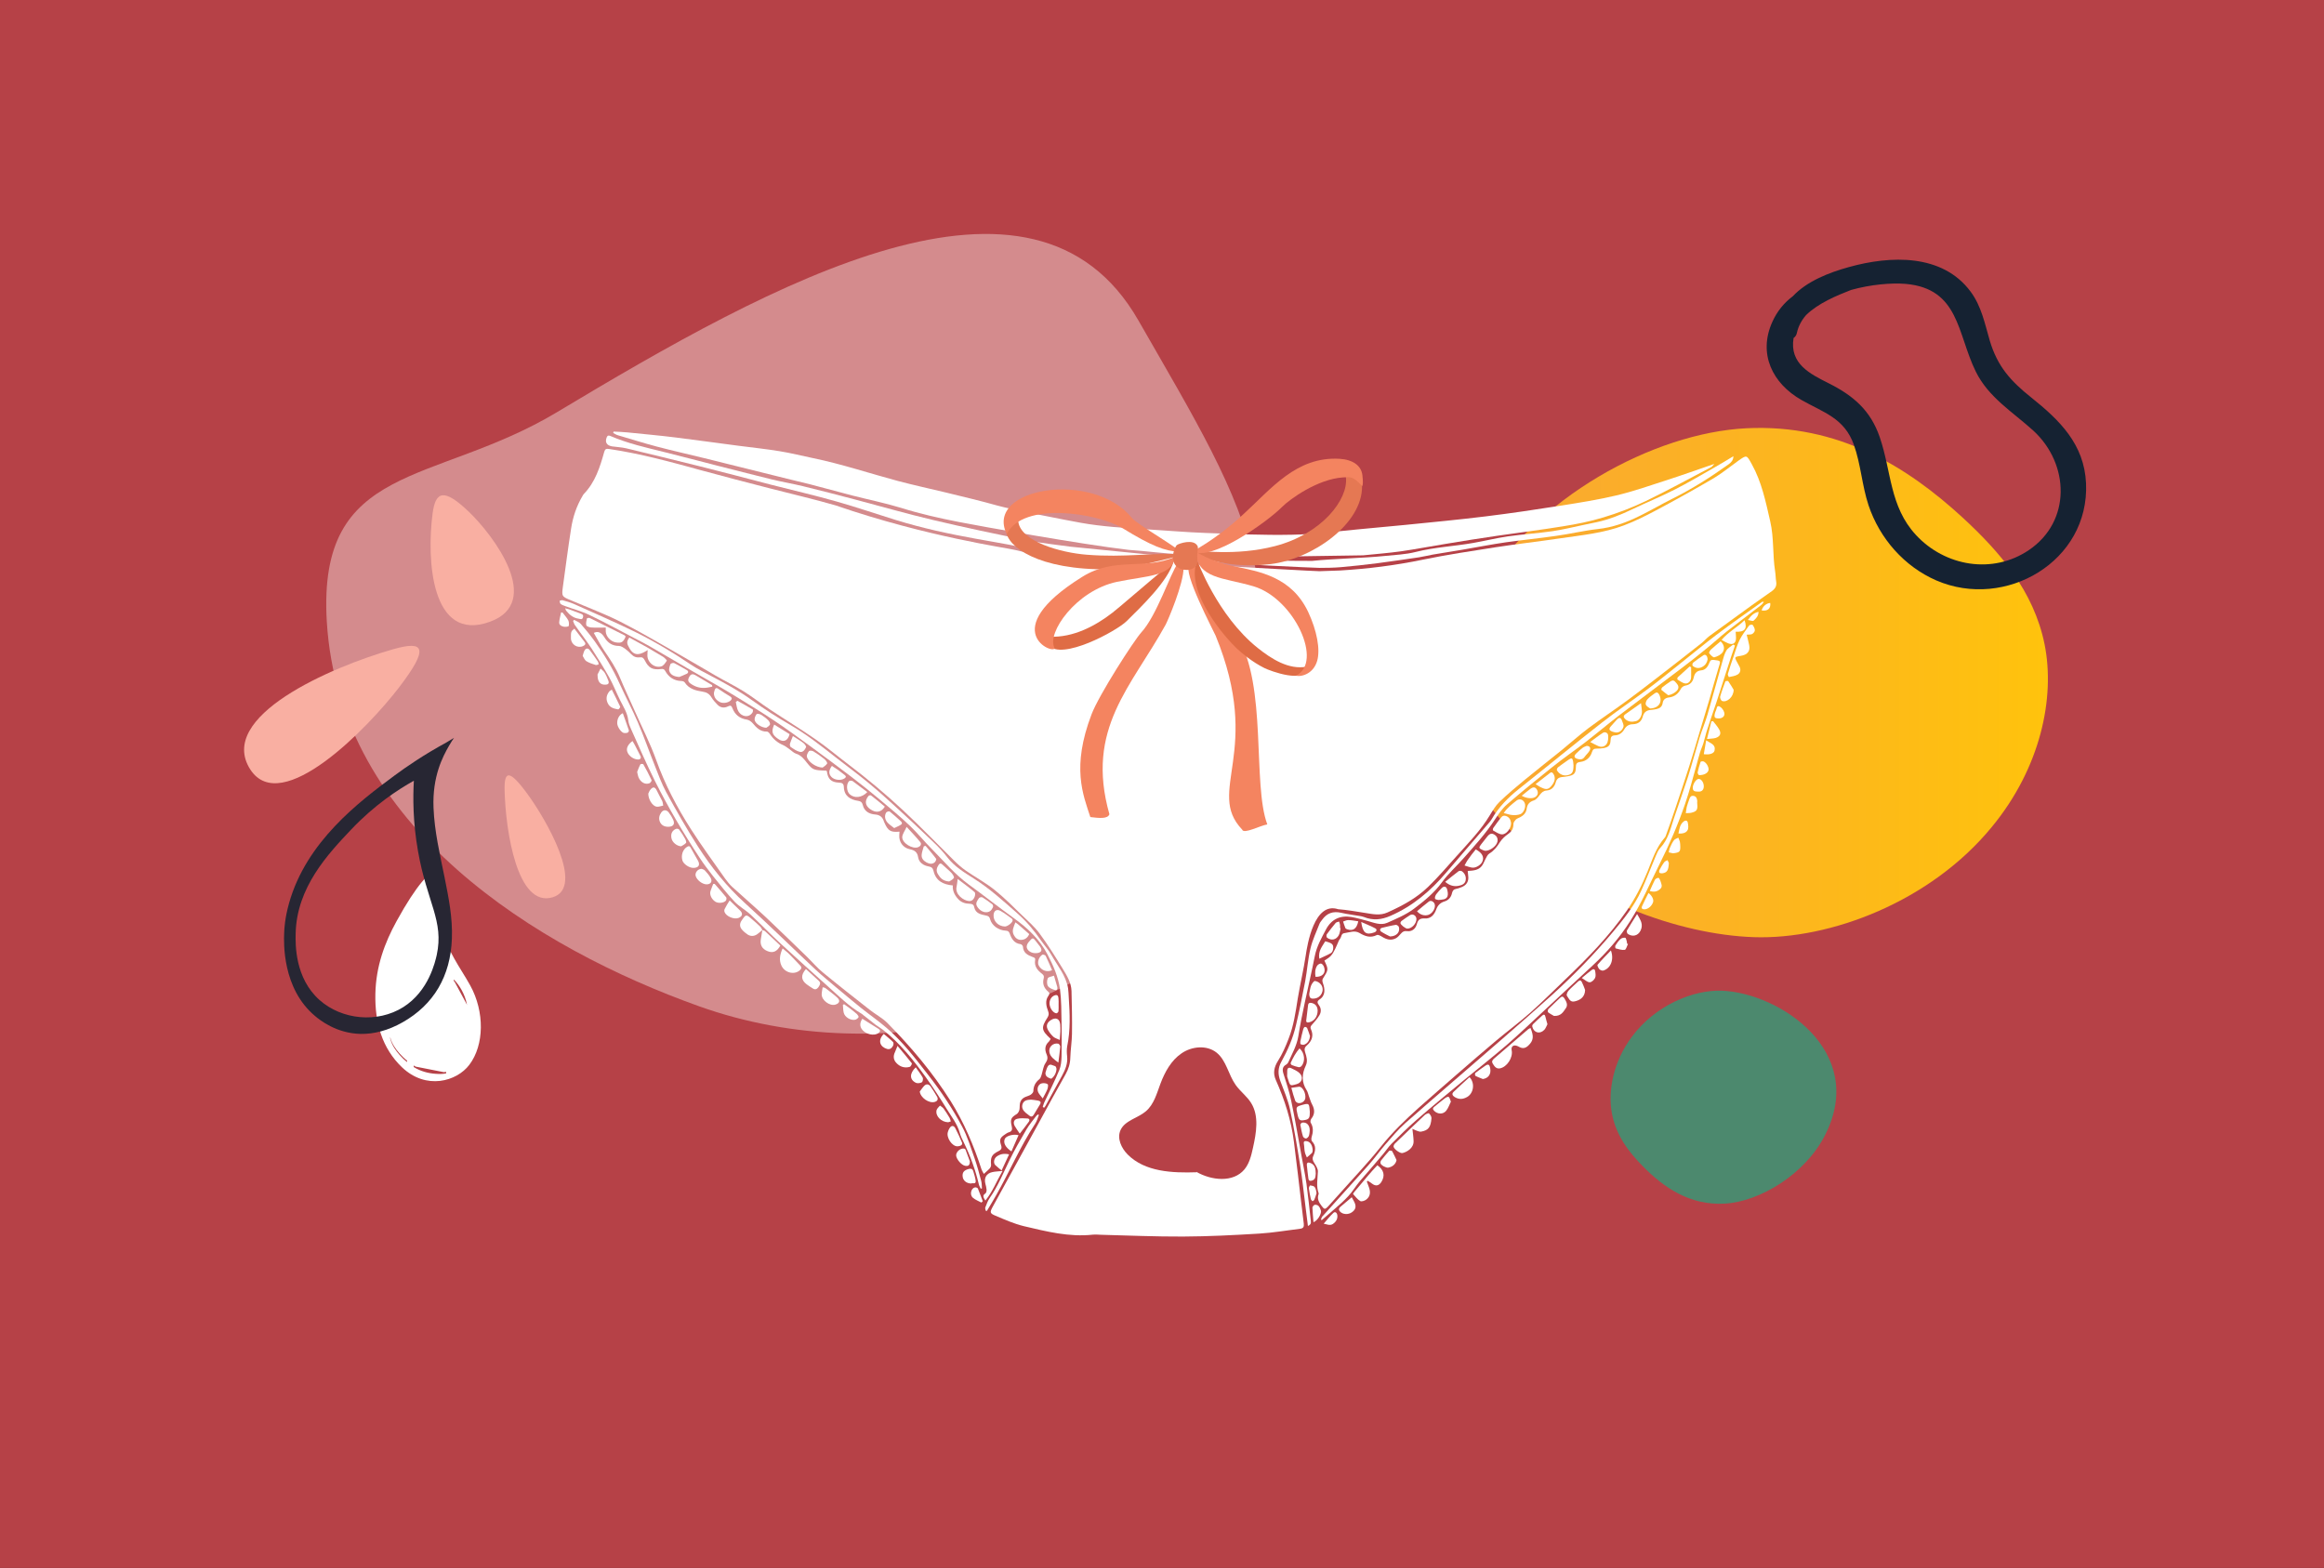 <?xml version="1.0" encoding="utf-8"?>
<!-- Generator: Adobe Illustrator 27.5.0, SVG Export Plug-In . SVG Version: 6.00 Build 0)  -->
<svg version="1.1" id="Layer_1" xmlns="http://www.w3.org/2000/svg" xmlns:xlink="http://www.w3.org/1999/xlink" x="0px" y="0px"
	 viewBox="0 0 1962 1324" style="enable-background:new 0 0 1962 1324;" xml:space="preserve">
<rect x="0" y="0" width="1962" height="1324" fill="#333333" stroke="none"/>
<style type="text/css">
	.st0{fill:#B64147;}
	.st1{opacity:0.49;fill:#F3D9D6;}
	.st2{fill:url(#SVGID_1_);}
	.st3{fill:#FFFFFF;}
	.st4{fill-rule:evenodd;clip-rule:evenodd;fill:#F48460;}
	.st5{fill-rule:evenodd;clip-rule:evenodd;fill:#E57853;}
	.st6{fill-rule:evenodd;clip-rule:evenodd;fill:#DF6C45;}
	.st7{fill:#152232;}
	.st8{fill:#4C896E;}
	.st9{fill:#F9AFA2;}
	.st10{fill:#272633;}
</style>
<g>
	<g>
		<g>
			<rect class="st0" width="1962" height="1323.9"/>
		</g>
	</g>
	<path class="st1" d="M470.1,348.1c182.8-109.7,402.5-232.2,491-77.5c94.9,165.7,148.2,240.3,57.5,439.4
		c-69,151.5-273.2,195.1-428.3,139.7c-136.8-48.9-303.9-151-314.4-324.8C267.8,389.7,366.6,410.2,470.1,348.1z"/>
	<linearGradient id="SVGID_1_" gradientUnits="userSpaceOnUse" x1="1225.162" y1="576.421" x2="1728.905" y2="576.421">
		<stop  offset="3.239755e-07" style="stop-color:#F9A535"/>
		<stop  offset="1" style="stop-color:#FFC30C"/>
	</linearGradient>
	<path class="st2" d="M1480.6,791.3c64.3,2.2,149.2-29.8,201-93.1c41.1-49.8,53.6-109.1,44.5-154.2c-9.2-45.1-37.8-78-69.1-106.9
		c-46.7-42.9-104.7-79.3-182.6-75.5s-180,58.9-224.5,138.8C1155.5,669.4,1352.4,786.9,1480.6,791.3z"/>
	<path class="st3" d="M1113.9,482.3c5.8-0.3,11.6-0.3,17.4-0.6c23.4-1.4,46.6-4.3,69.7-9.1c20.4-4.2,41-7.3,61.5-10.5
		c18.1-2.8,36.2-4.8,54.3-7.5c18.3-2.7,36.8-4.4,54.2-11c10.1-3.8,19.8-8.8,29.4-13.9c15.5-8.3,30.8-16.8,46-25.7
		c7.3-4.3,13.9-9.8,20.9-14.8c7.5-5.3,7.2-5.2,11.6,2.7c8.4,15.1,11.8,31.8,15.6,48.4c3.2,13.9,1.9,28.1,4.1,42
		c0.5,2.9,0.4,5.9,0.9,8.8c0.6,3.6-0.8,6-3.6,8c-5.9,4.1-11.8,8.3-17.7,12.5c-11.7,8.4-23.4,16.9-35,25.4c-2.4,1.8-4.4,4.2-6.8,6.1
		c-6.9,5.5-13.9,10.9-20.8,16.3c-13.7,10.6-27.2,21.2-41.1,31.5c-11.1,8.2-22.6,15.8-33.7,24.1c-7.7,5.8-14.9,12.3-22.4,18.4
		c-10.3,8.4-20.8,16.5-31.1,25c-7.4,6.1-14.7,12.2-21.5,18.8c-3.2,3.1-5.6,7.2-8,11.1c-7.8,13-18.4,23.7-28.4,34.9
		c-7.8,8.7-15.4,17.6-23.8,25.7c-9.9,9.6-21.9,16-34.4,21.6c-6.1,2.7-12.1,1.4-18.3,0.4c-7.7-1.2-15.4-2.6-23.2-3.2
		c-20.2-6.6-26,29.9-27.4,39.3c-1.8,12.1-4.7,24.1-6.7,36.2c-1.8,11.4-3.4,22.9-7.7,33.8c-2.5,6.5-5.3,13-9,18.8
		c-3.4,5.4-4.3,10.5-1.8,16.1c7.5,16.8,13,34.1,15.3,52.4c1.1,9,2.2,17.9,3.3,26.9c1.7,14,3.2,28,5,42c0.3,2.7-0.4,4-3.1,4.3
		c-11.5,1.4-22.9,3.4-34.5,4.1c-21.4,1.3-42.8,2.4-64.3,2.5c-23.1,0.1-46.1-0.9-69.2-1.5c-2.3-0.1-4.7-0.3-7-0.1
		c-20,2.2-39.2-2.7-58.3-7.2c-8.2-2-16.1-5.5-23.9-8.8c-4.8-2-4.8-2.9-2.4-7.4c4.8-8.8,9.7-17.6,14.5-26.4c8-14.5,15.9-29,23.9-43.5
		c7.7-14.1,15.3-28.2,23.2-42.1c2.5-4.5,3.9-9,4-14.1c0.2-6.7,1.3-13.4,1.4-20c0.2-12.1-0.1-24.1-0.4-36.2c-0.2-7.1-3.9-13-7.4-18.8
		c-6.2-10.1-12.5-20.2-19.5-29.7c-4.1-5.6-9.5-10.3-14.5-15.1c-7.7-7.5-15.3-15.2-23.7-21.9c-7.5-6-16.1-10.6-24-16.1
		c-3.6-2.5-7-5.5-10.2-8.7c-14.3-14.1-28.2-28.6-42.9-42.3c-14.9-13.9-30.4-26.8-46.6-39.1c-9.1-6.9-17.7-14.2-27.1-20.7
		c-12.5-8.7-25.5-16.6-38.2-25c-7.6-5-14.8-10.7-22.6-15.6c-7.7-4.8-16-8.8-23.9-13.4c-10.5-6-20.8-12.3-31.3-18.2
		c-16.2-9.2-32.3-18.8-48.9-27.2c-13.5-6.8-27.7-12.1-41.6-18c-8-3.4-8.1-3.3-6.9-12.2c2.2-16.1,4.3-32.2,6.8-48.2
		c1.5-9.9,4.6-19.3,9.8-28c0.3-0.5,0.6-1.1,1-1.5c9.6-9.9,13.6-22.6,17.2-35.5c0.7-2.3,1.5-2.9,4-2.5c26.6,3.9,52.4,11,78.2,18.1
		c19.1,5.2,38.2,10.2,57.4,15.1c18.5,4.8,37.3,9.1,55.6,14.4c77.8,26.8,145.3,36,151.8,37.7c10.9,2.9,22,4.8,33.3,5.2
		c1.2,0,2.4,0.1,3.7,0.2C897.1,470.2,1110.6,482.5,1113.9,482.3z"/>
	<path class="st3" d="M1239.1,735.4c4.6-0.3,8.9-0.5,11.8-4.1c1.4-1.7,2.1-4,3.2-6c0.9-1.6,1.7-3.6,3.1-4.5c4-2.4,6.6-5.7,9-9.6
		c1.7-2.7,4.3-5.1,7-7c3.2-2.2,4.5-4.8,4.5-8.6c0-1.2,1.1-2.6,2-3.6c1-0.9,2.5-1.4,3.7-2c2.9-1.5,5-3.7,5.5-7.2
		c0.5-3.7,2.3-5.8,6.1-7c1.9-0.6,3.6-2.8,4.9-4.6c1.5-2,3.1-3.5,5.6-3.7c4.5-0.3,6.8-3.1,7.9-6.9c0.8-2.9,2.4-4.2,5.3-4.5
		c1.7-0.1,3.4-0.4,5.1-0.7c5-0.9,6.5-2.4,6.6-7.4c0-3,0.5-4.3,4-4.7c4.7-0.6,8.2-3.7,9.6-8.3c0.7-2.2,1.7-2.9,3.9-2.9
		c2.1,0,4.3-0.1,6.3-0.5c4-0.9,5.3-2.4,5.5-6.5c0.1-2.7,0.7-4.1,3.7-4.2c3.5-0.1,6.2-2.1,7.9-5.1c1.6-2.8,4-4.3,7.2-4.3
		c4.5-0.1,7.3-2.3,8.4-6.6c1-3.7,3.4-5.3,7.1-5.5c1.5-0.1,3-0.4,4.5-0.7c2.8-0.6,4.7-2,5.2-5.2c0.4-2.8,2.4-4.3,5.3-4.6
		c4.7-0.6,7.9-3.1,10.1-7.4c0.6-1.2,2.3-2.4,3.7-2.6c4.1-0.7,6.3-3.2,7.1-6.9c0.8-3.5,2.4-5.6,6.4-6c3.7-0.3,5.7-3.4,6.9-6.6
		c0.7-2,1.7-2.4,3.6-2.2c6.1,0.7,6,0.6,4.1,6.5c-2.7,8.7-5,17.5-7.6,26.3c-2.7,9.3-5.6,18.6-8.4,28c-2.9,9.8-5.8,19.6-8.9,29.3
		c-3.8,12-7.8,23.9-11.8,35.8c-2.4,7.3-5,14.6-7.6,21.8c-0.3,0.9-0.6,1.8-1.2,2.4c-7.2,8.2-10.4,18.4-14.4,28.3
		c-4.7,11.7-10.4,22.9-17.6,33.3c-14.8,21.4-32.9,39.9-51.6,57.8c-9.9,9.5-19.6,19.2-29.8,28.3c-9.3,8.2-19.2,15.6-28.7,23.5
		c-11.2,9.4-22.2,19-33.3,28.6c-10.8,9.4-21.6,18.8-32.3,28.3c-11.4,10.2-22.4,20.8-32,32.9c-10.9,13.7-23.1,26.4-34.8,39.6
		c-3.2,3.6-6.5,7.3-9.8,10.9c-2.5,2.6-3.1,2.4-5.3-0.5c-2.3-3-4.1-6.1-2.6-10c0.1-0.2,0.1-0.4,0.1-0.6c-2.3-6.1-0.9-12.3-0.7-18.5
		c0.1-2.4-1.7-5.1-3.1-7.3c-1.2-1.9-1.8-3.5-0.9-5.6c2-4.4,2.8-8.7-1-12.7c-0.6-0.7-0.6-2.4-0.3-3.4c1.3-4.2,1.7-8.3-0.8-12.3
		c-0.4-0.7-0.1-2.4,0.5-3.2c3.2-4,3-7.9,0.7-12.2c-1.2-2.2-1.8-4.7-2.7-7c-0.6-1.6-0.9-3.4-1.8-4.8c-4.5-6.9-4.2-13.8-0.8-21
		c1.8-3.8,0.6-7.6-0.6-11.3c-0.7-2.3-0.6-3.9,1.4-5.6c4.3-3.7,6.1-8.3,3.5-13.9c-0.8-1.7,0-2.7,1.1-3.9c2.2-2.4,4.4-5,6.1-7.8
		c1.6-2.7,1.6-5.9-0.5-8.6c-1.4-1.9-1.6-3.2,0.6-4.7c5.2-3.3,4.6-9,2.8-13.9c-0.4-1.1-0.6-2.7-0.1-3.5c4.9-7.8,5-7.7,1.4-15.4
		c1.8-1.3,4-2.4,5.5-4.1c1.6-1.7,2.6-3.9,3.7-6c1.1-2.2,2-4.6,3-6.8c0.3-0.6,0.8-1.2,1.2-1.8c1.1-1.6,0.8-4.2,3.5-4.5
		c4.3-0.6,8.6-2.6,12.8-0.1c4.7,2.8,9.2,4.4,14.6,1.7c1-0.5,3,0.6,4.3,1.4c3.8,2.4,7.6,3.5,11.8,1.3c1.6-0.9,2.9-2.4,4.2-3.9
		c1.4-1.6,2.7-2.4,5-2.1c4,0.6,7.3-1.6,8.5-6.1c1-3.6,2.7-4.8,6.5-4.6c5.3,0.4,8.2-3.2,9.8-7.6c1.3-3.5,3.4-5.7,7.1-6.8
		c3.3-1,5.5-3.6,6.2-6.9c0.5-2.2,1.4-3.3,3.6-3.7c1.7-0.3,3.3-1,4.9-1.6c4-1.7,5.8-5,5.2-9.3C1239.4,738.3,1239.3,737,1239.1,735.4z
		"/>
	<path class="st3" d="M887,877.2c-0.5,0.8-0.9,1.7-1.5,2.3c-3.5,3.1-3.6,6.9-1.9,10.8c1.2,2.8,0.8,4.8-1,7.4
		c-1.9,2.8-2.2,6.6-3.3,10c-0.4,1.3-0.9,2.8-1.9,3.6c-3.3,2.6-4.9,5.8-5,10c0,1-1.2,2.3-2.2,3c-1.3,0.9-3,1.2-4.5,1.9
		c-3.1,1.3-4.7,3.7-4.8,7.1c-0.1,1.4,0,2.9-0.4,4.2c-0.4,1.2-1.2,2.6-2.2,3.2c-4.7,2.8-5.6,4.5-4.2,10.1c0.6,2.6,0.5,4.5-2.5,5.3
		c-1.1,0.3-2.2,1.1-3.2,1.8c-4.1,2.7-4.8,4.3-3.3,8.9c0.9,2.6,0.4,4-2.2,5.2c-5.7,2.8-6.8,5.3-6.2,11.5c0.1,0.9-0.4,2.2-1,2.9
		c-1.4,1.6-3.1,2.9-5.1,4.8c-0.7-1.3-1.5-2.4-1.9-3.6c-6.6-20.3-14.8-39.8-26.2-58c-15.2-24.1-33.4-45.7-53.4-65.9
		c-4.3-4.3-10-7.2-14.9-11.1c-13.3-10.4-26.5-20.8-39.5-31.5c-4.8-3.9-8.8-8.7-13.2-13c-11.6-11.2-23.1-22.5-34.9-33.6
		c-9.3-8.7-19.1-17.1-28.5-25.7c-2.2-2-4.1-4.5-5.9-6.9c-9.7-13.9-19.8-27.5-28.9-41.8c-11.8-18.5-22-37.8-29.4-58.6
		c-5-13.9-11.8-27.1-17.8-40.7c-4.2-9.5-8.7-19-12.7-28.6c-3.4-8.3-8.3-15.5-13.3-22.8c-3.2-4.7-5.8-9.9-8.8-15
		c2.8-1.4,4.8-0.7,6.6,0.8c0.9,0.8,1.7,1.8,2.3,2.8c2.8,4.7,6.6,7.4,12.4,7.4c1.8,0,3.7,1.4,5.3,2.5c1.8,1.3,3.4,2.9,5,4.5
		c2,2.1,4.4,3,7.2,2.6c2.2-0.3,3.2,0.6,4.2,2.5c3.3,6.6,6.6,8.3,13.9,7.4c1.6-0.2,2.6,0.1,3.4,1.6c2.9,5.2,7.3,8.3,13.5,8.5
		c1,0,2.4,0.4,2.9,1.1c3.6,5.6,9.3,7,15.2,7.9c3.4,0.5,5.7,1.9,7.5,4.9c1.3,2.2,3.2,4.2,5,6.1c2.6,2.7,5.8,3,9,1.4
		c2.1-1.1,2.9-0.4,3.6,1.5c2.2,5.6,6.2,8.8,12.2,9.7c1.8,0.3,3.7,1.6,4.9,3c3.2,3.8,6.5,7.3,12.1,7.1c0.8,0,1.9,1.1,2.4,1.9
		c2.7,4.3,6.4,7.5,11.2,9.5c2.1,0.9,3.9,2.5,5.8,3.8c1.7,1.2,3.2,2.8,5,3.4c4.3,1.3,6.8,4.5,9.4,7.8c4.8,6,5.7,6.3,16.4,6.6
		c0.1,0.2,0.4,0.5,0.4,0.7c0.8,6.3,3.6,9.1,10,9.4c2.6,0.1,4.2,0.6,4.3,3.7c0.3,7.6,5.3,10.7,12.1,11.7c2.2,0.3,3.3,1.2,3.9,3.5
		c1.2,5.3,5.4,7.6,10.3,8c4.2,0.3,6.5,2.3,7.6,6.1c0.1,0.4,0.3,0.7,0.5,1.1c2.9,6.6,5.2,8,12.6,7.3c-0.1,1-0.1,2-0.2,2.9
		c-0.4,5.7,3.1,10.7,8.7,11.9c3.9,0.8,6.5,2.2,7.2,6.7c0.7,4.6,4.5,7.1,9,7.9c2.3,0.4,3.4,1.3,4,3.7c1.9,8.4,8.1,11.6,16.3,12.3
		c-0.4,4.5,1.5,8.2,4.5,11.5c2.7,3,6.1,3.9,9.9,4c2.1,0.1,3.3,0.7,3.7,3c1.1,5.2,5.6,6,9.8,6.9c2.1,0.4,3.1,1,3.6,3.2
		c1.5,5.3,7,9.3,13.2,9.6c1.9,0.1,2.7,0.7,3.4,2.6c1.5,4.4,3.8,8.1,9.1,8.8c0.8,0.1,2,1.3,2,2.1c0.3,5.3,4,7.2,8.1,8.7
		c1.4,0.5,2.5,0.8,2.2,2.6c-0.9,5.3,2,8.7,5.8,11.6c1.5,1.2,1.9,2.1,1.4,4c-1.2,4.3,0.3,8.1,3.6,10.9c1.5,1.3,1.6,2,0.4,3.7
		c-3,4.2-1.8,8.8-0.2,13.1c0.8,2.1,0.5,3.5-0.6,5.3C878.8,867.8,879.1,869.9,887,877.2z"/>
	<path class="st3" d="M1071.4,470.1c-9.9-0.1-19.7,0.2-29.6-0.1c-14.6-0.4-29.2-1.2-43.9-1.9c-16.3-0.8-28.8-2.7-45.1-3.8
		c-41.9-5-124.1-19.8-143.5-23.6c-16.4-3.2-32.7-6.9-48.7-11.9c-13.5-4.1-27.3-6.9-41-10.4c-12.1-3.1-24.1-6.5-36.2-9.6
		c-5.1-1.3-10.2-2.4-15.3-3.7c-24.4-6-48.9-12.1-73.3-18.2c-13.4-3.3-26.9-6.3-40.2-9.8c-11.1-2.9-22-6.4-33-9.6
		c-1.4-0.4-2.6-1.3-3.9-1.9c0.1-0.4,0.2-0.8,0.3-1.2c3.9,0.2,7.7,0.3,11.6,0.7c13.6,1.4,27.3,2.6,40.9,4.3c17.7,2.2,35.4,4.7,53.1,7
		c11.6,1.5,23.2,2.7,34.7,4.6c9.4,1.5,18.7,3.9,28,5.8c24.3,5,47.8,12.9,71.7,19.3c13.2,3.5,26.6,6.4,39.9,9.6
		c14.8,3.6,29.6,7.1,44.2,11.2c12.1,3.4,59,12.5,70.2,14.5c18.3,3.3,36.7,4.3,55.2,5.5c16.7,1,33.5,2.5,50.2,3.1
		c24.4,0.9,48.8,2,73.2,1.5c18.4-0.3,36.8-2.8,55.3-4.5c13.5-1.2,26.9-2.5,40.3-3.8c22.6-2.3,45.3-4.4,67.9-7.2
		c21.1-2.6,42-5.7,63-9c15.8-2.5,31.7-5,47.3-8.7c14.2-3.4,28-8.2,41.9-12.7c13.3-4.3,26.5-9,40.7-13.9c-1.3,1.3-1.8,2.3-2.6,2.7
		c-18.3,9.6-36.5,19.6-55.1,28.6c-11.6,5.6-23.7,10.2-36,13.9c-11.1,3.4-22.7,5.7-34.1,7.5c-18.4,3-37,5.3-55.5,8
		c-14.5,2.1-28.9,4.4-43.3,6.8c-12.6,2-25.2,4.5-37.8,6.3c-10.6,1.5-21.4,2.3-32.1,3.4"/>
	<path class="st3" d="M880.3,934.7c0.4-1.2,0.7-2.5,1.2-3.6c4.3-9.2,8.9-18.2,12.8-27.6c1.4-3.4,1.8-7.5,1.9-11.3
		c0.2-9.5,0.2-19,0-28.6c-0.2-9.4-0.1-18.9-1.3-28.2c-1.4-10.5-5.7-20.2-10.6-29.6c-6.7-12.8-16.7-22.1-28.2-30.4
		c-12.9-9.3-25.4-19.2-38.3-28.6c-11.8-8.6-21-19.7-31.1-29.9c-6.4-6.4-12.1-13.5-18.6-19.7c-8-7.6-16.5-14.7-25-21.8
		c-8-6.7-16.2-13.3-24.5-19.6c-11.3-8.6-22.7-17.1-34.2-25.5c-10.4-7.6-20.8-15.2-31.5-22.3c-9.5-6.4-19.3-12.3-29-18.3
		c-5.5-3.4-11.1-6.7-16.7-10c-7.2-4.2-14.4-8.2-21.6-12.4c-12.4-7.2-24.7-14.4-37.1-21.6c-4.5-2.6-9.1-4.9-13.7-7.3
		c-12.4-6.5-24.7-13.2-37.3-19.2c-6.4-3.1-13.5-4.9-20.2-7.4c-1.4-0.5-2.9-1-4-1.9c-0.6-0.5-0.6-1.7-0.9-2.6
		c0.8-0.2,1.8-0.7,2.5-0.5c3.2,0.9,6.5,1.8,9.5,3.1c17.7,8,35.5,15.6,52.9,24.2c15.7,7.8,30.8,16.8,45.4,26.7
		c5.8,3.9,12.1,7,18.3,10.3c11.6,6.1,23,12.3,33.7,20c10.4,7.5,21.3,14.5,32.5,21c13.7,7.9,26,17.7,38.4,27.4
		c8.7,6.9,17.7,13.4,26.2,20.4c7.7,6.3,15.2,12.9,22.5,19.6c11.4,10.4,22.7,20.9,33.8,31.6c4.2,4,8.2,8.2,11.7,12.8
		c6,7.8,14.2,12.7,22.2,17.8c13.5,8.5,25.2,19.2,37.1,29.7c7.7,6.7,14.1,14.5,19.9,22.9c2.9,4.2,6.4,7.9,8.8,12.3
		c5.1,9,12.1,17.1,13.9,27.8c0.4,2.6,0.4,5.2,0.6,7.9c0.9,13.7,1.5,27.4-1.3,41c-0.5,2.7-0.4,5.7-0.1,8.5c0.7,6.1-1.5,11.3-4.3,16.5
		c-4.7,8.4-9.2,16.9-13.9,25.4c-0.3,0.6-0.9,1.2-1.3,1.7C881,934.9,880.6,934.8,880.3,934.7z"/>
	<path class="st3" d="M1464.7,545.1c-1.1,3.1-2.2,6.2-3.2,9.3c-4.2,12.9-8.3,25.9-12.5,38.8c-2.5,7.5-5.2,14.9-7.6,22.5
		c-1.3,3.8-2.1,7.8-3.3,11.7c-0.8,2.7-2.1,5.3-2.9,8c-1.1,3.6-2,7.2-3,10.8c-3.1,10.9-5.9,21.9-9.6,32.6
		c-6,17.5-13.3,34.4-21.6,50.9c-8,16-15,32.6-24.6,47.8c-8.9,14.1-19.7,26.5-31.9,37.8c-13.3,12.2-26.5,24.6-39.7,36.9
		c-10.8,10-21.4,20.2-32.5,29.9c-11.6,10-23.7,19.5-35.5,29.2c-13.7,11.3-27.4,22.6-40.8,34.2c-7.4,6.4-14.3,13.3-21.2,20.2
		c-2.8,2.8-4.9,6.2-7.5,9.2c-6.4,7.6-12.9,15.1-19.4,22.6c-1.6,1.9-3.1,4-4.6,6.1c-5.9,8.7-14.2,15-22,21.9
		c-1.8,1.6-3.6,3.1-5.4,4.7c-0.2-0.1-0.5-0.3-0.7-0.4c0.4-0.9,0.5-2,1.1-2.6c13-14.5,26.2-28.9,39.1-43.5c5-5.6,9.3-11.8,14.2-17.4
		c5.4-6.2,10.7-12.6,16.8-18c26.7-23.5,53.7-46.6,80.5-69.9c14.6-12.7,29.2-25.5,43.6-38.5c18.2-16.5,35.4-34.1,51.2-53
		c9.1-10.9,18.1-22,24-35.1c4.4-9.6,8.1-19.5,12.2-29.2c1-2.3,2-4.8,3.7-6.6c6.7-7.1,8.7-16.3,11.6-25.1c4-11.8,8.2-23.6,12-35.4
		c3.4-10.8,6.3-21.8,9.6-32.6c2.1-6.7,4.9-13.1,6.8-19.8c4.3-14.7,8.2-29.5,12.4-44.2c0.9-3.3,1.8-6.8,3.5-9.7
		c1.2-2,3.7-3.3,5.6-4.9C1463.9,544.5,1464.3,544.8,1464.7,545.1z"/>
	<path class="st3" d="M1104.2,1035.2c-0.7-5.7-1.4-11.2-2.1-16.7c-1.5-11.6-2.6-23.2-4.5-34.7c-2.5-15.7-5.1-31.4-8.5-47
		c-1.8-8.2-5.2-16-8.1-23.8c-2.2-5.8-2.3-11,0.8-16.6c5.4-9.7,9.8-19.9,12.3-30.7c2.9-12.3,5.4-24.7,7.8-37.2
		c1.7-9.3,2.3-18.8,4.5-27.9c1.7-7.1,5-13.9,7.6-20.7c0.5-1.2,1.4-2.2,2.2-3.3c4-5.6,9.2-7.4,16-5.9c5.5,1.3,11.2,1.9,16.7,2.9
		c0.9,0.2,1.8,0.4,2.6,0.7c7.6,3.1,14.9,2.3,22.4-1c18.8-8.2,33.8-21,47-36.5c12-14.1,24.1-28,36.1-42c0.8-0.9,1.6-1.9,2.2-2.9
		c5.9-10.3,14-18.5,23.3-25.9c23.5-18.6,46.6-37.7,70.2-56.1c12.2-9.6,25.2-18.2,37.6-27.5c9.3-6.9,18.3-14.2,27.3-21.4
		c10.5-8.3,20.8-16.9,31.5-25c12.6-9.5,25.6-18.6,38.5-27.8c0.3-0.2,0.7-0.2,1.5,0.1c-0.8,0.9-1.4,2-2.4,2.7
		c-9.5,7.4-19.2,14.6-28.7,22c-6,4.8-11.7,10.1-17.7,14.9c-6.8,5.6-13.8,11.1-20.8,16.4c-17.7,13.5-35.6,26.7-53.2,40.2
		c-9.3,7.2-18.3,14.8-27.6,22c-9.5,7.3-19.4,14.1-28.7,21.6c-12.7,10.1-25.3,20.4-37.6,31c-4.1,3.5-7.3,8.2-10.3,12.8
		c-7.8,12-17.4,22.5-26.8,33.1c-5.9,6.7-12.7,12.7-17.9,19.9c-6.6,9.1-15.1,15.9-23.8,22.5c-6.7,5-14.8,8.4-22.5,11.8
		c-5.5,2.4-11.2-0.1-16.6-1.6c-4.5-1.2-9-2.5-13.6-3.3c-9.5-1.6-16.9,1.9-21.4,10.4c-3.8,7.2-7.9,14.4-9.5,22.6
		c-2.6,13.2-5.7,26.3-8.5,39.5c-2,9.3-3.9,18.7-5.4,28.1c-1.3,8-5.3,14.9-8.5,22.1c-0.3,0.7-1,1.4-1.6,1.8c-3.4,1.8-3.5,4.4-2.5,7.7
		c2.4,7.6,5,15.2,6.6,23c3.2,15.3,5.8,30.7,8.6,46c1.5,8.1,3.1,16.1,4.3,24.2c1.4,10.2,2.4,20.5,3.6,30.8
		C1107,1033.2,1106.4,1034,1104.2,1035.2z"/>
	<path class="st3" d="M484.7,523.4c1.9,1.1,4.2,1.8,5.6,3.4c4.1,4.7,8.1,9.6,11.8,14.7c8.2,11.4,15.4,23.3,21.2,36.2
		c4.9,10.8,10.5,21.3,15.2,32.2c5.2,12.1,9.5,24.6,14.4,36.8c3,7.5,5.7,15.2,9.6,22.3c8.5,15.5,17.2,30.9,26.7,45.7
		c11.3,17.6,24.3,33.9,40,48.1c20.1,18.2,39.4,37.2,59.2,55.8c5.8,5.4,12,10.4,18,15.5c6.7,5.6,13.4,11.2,20.2,16.7
		c7.3,5.8,15,11.2,22,17.2c13.5,11.6,24.2,25.7,35,39.6c10.8,13.8,20.5,28.3,28.7,43.7c4.5,8.4,7.3,17.8,10.5,26.8
		c2.2,6.3,3.9,12.8,5.6,19.2c0.5,1.9,0.4,4,0.6,6.1c-0.3,0.1-0.7,0.2-1,0.3c-0.5-1.2-1.3-2.3-1.6-3.6c-2.9-12.3-7.2-24-12.7-35.4
		c-1.3-2.6-2.6-5.3-3.4-8.1c-2.1-7.6-7-13.7-11-20.2c-5.7-9.2-11.6-18.3-17.9-27.1c-10.5-14.6-21.8-28.6-36-39.8
		c-1.9-1.5-4.1-2.7-6-4.1c-3.4-2.6-6.8-5.3-10.2-8c-0.6-0.5-1.2-1.1-1.9-1.5c-10.6-6.2-19.2-14.9-28.3-23c-13.4-12-26.8-24-40-36.2
		c-8.6-7.9-16.7-16.4-25.2-24.3c-4.3-4-9.7-6.9-13.7-11.1c-6.4-6.8-12.1-14.1-18-21.4c-4-5.1-8-10.3-11.5-15.7
		c-13.7-20.8-26.4-42.3-37.6-64.6c-7.2-14.4-13.6-29.2-20.2-43.9c-1.1-2.4-2.1-4.9-2.4-7.5c-0.7-6.3-4.1-11.4-6.8-16.8
		c-3.2-6.4-5.8-13.2-9.3-19.5c-4.6-8.2-9.6-16.2-14.7-24.1c-4.5-6.9-9.6-13.3-14.3-20.1c-0.7-1-1-2.3-1.5-3.4
		C484.2,523.9,484.5,523.7,484.7,523.4z"/>
	<path class="st3" d="M997,470.9c-1.3,5.5-3.4,6.7-8.5,5.9c-6-1-103.8-10.1-109.7-11.2c-8.7-1.6-17.2-3.8-25.9-5.5
		c-9.7-1.9-19.4-3.4-29-5.2c-22.8-4.1-45.4-9-67.5-15.8c-16.8-5.2-33.4-10.9-50.3-15.7c-18.4-5.2-37-9.5-55.4-14.2
		c-20.1-5.2-40.2-10.6-60.4-15.6c-20.6-5.2-41.2-10.1-61.8-15.1c-3.8-0.9-7.9-1-11.8-1.6c-4.6-0.8-6.1-3.6-4.5-7.6
		c0.5-1.3,1.2-1.9,2.8-1.3c15,6.5,30.8,10,46.6,13.9c13.8,3.4,27.5,7.1,41.3,10.6c16.2,4.1,32.4,8.3,48.7,12.3
		c8.7,2.1,17.5,3.6,26.2,5.7c14.8,3.6,29.5,7.4,44.2,11.3c22,5.8,43.8,12.1,65.9,17.3c26.5,6.3,53.1,11.9,79.7,17.2
		c11.9,2.4,24.1,3.6,36.1,5.3C904.2,461.6,996.4,470.8,997,470.9z"/>
	<path class="st3" d="M1463.4,385.2c-0.1,3.6-2,5.3-4,6.8c-15.2,10.9-31,20.9-47.7,29.2c-9.2,4.6-18,9.8-27.2,14.3
		c-11.2,5.6-22.8,9.8-35.5,11.2c-11.7,1.3-23.2,4.1-34.8,5.7c-14.3,2.1-28.6,3.5-42.9,5.5c-12.4,1.8-24.6,4.2-36.9,6.3
		c-8.3,1.4-16.6,2.7-24.9,4.1c-3.9,0.7-7.7,1.7-11.7,2.3c-11.7,1.7-23.5,3.5-35.2,5c-10.2,1.3-20.4,2.4-30.6,3.3
		c-6,0.5-12,0.6-18,0.6c-1.8,0-91.7-3.6-91.9-6.3c-0.1-0.6,83.9,0.6,85.6,0.4c18.5-1.9,43.2-2.3,61.7-4.2c8.6-0.9,17.3-1.2,25.6-3.3
		c16.1-4.1,32.7-4.8,49-7.7c9.7-1.7,19.3-4.1,29-5.5c12.6-1.8,25.3-2.6,37.8-4.4c8.8-1.3,17.5-3.5,26.2-5.3c3.7-0.8,7.4-1.5,11-2.3
		c10.7-2.3,20.7-6.4,30.5-11.1c11.7-5.6,23.8-10.5,35.3-16.4c11.3-5.7,22.2-12.2,33.3-18.5C1452.3,392,1457.6,388.7,1463.4,385.2z"
		/>
	<path class="st3" d="M970.8,479.8c3,0.2,5.7,0.5,8.3,0.7c12.3,0.8,24.7,1.6,37,2.4c6.8,0.4,13.6,1.1,20.3,1.2c4.3,0.1,8.7-0.7,13-1
		c2.2-0.2,4.5,0,6.8,0c0.1,0.4,0.1,0.7,0.2,1.1c-1,0.6-1.8,1.4-2.9,1.8c-8.3,3.4-16.3,7.3-24.9,9.8c-5.4,1.6-11.4,1.2-17.1,1.1
		c-14.7-0.2-27-7-39.1-14.4c-0.5-0.3-0.9-0.8-1.4-1.2C971,481.1,971.1,480.9,970.8,479.8z"/>
	<path class="st3" d="M1192.4,953.1c0.4,3.8,0.9,7.1,1,10.4c0.2,5.8-5.5,9.2-9.4,10.1c-2,0.4-7.2-3.3-7.5-5.4
		c-0.1-0.8,0.5-2,1.1-2.6c8.4-8.1,16.8-16.2,25.3-24.2c0.9-0.8,3.1-1.7,3.5-1.3c1.1,1,2.2,2.8,2.1,4.1c-0.6,7.3-2.4,10.2-8.7,11.3
		c-1,0.2-2.2-0.2-3.3-0.6C1195,954.4,1193.7,953.7,1192.4,953.1z"/>
	<path class="st3" d="M1292.1,868c3,7.1,2.5,10.7-1.8,14.8c-2.4,2.3-4.8,2.8-7.7,1.2c-0.8-0.4-1.6-0.9-2.5-1.1
		c-2.8-0.7-4.5,1.1-3.9,3.9c1.3,6.1-3.9,14.2-10,15.3c-3,0.5-4.5-1.6-5.9-3.9c-1.3-2.1-0.2-3.3,1.3-4.6c9.5-8.2,19.1-16.4,28.6-24.6
		C1290.7,868.6,1291.4,868.4,1292.1,868z"/>
	<path class="st3" d="M832.2,1022.3c-0.1-0.9-0.7-2-0.4-2.7c1.1-2.7,2-5.6,3.7-8c6.9-9.8,11.3-20.8,16.5-31.4
		c4.4-9.1,9.5-17.9,14.6-26.6c2.3-4,5.4-7.5,8.2-11.3c0.4-0.5,1-0.9,1.5-1.3c0.3,0.1,0.5,0.3,0.8,0.4c-1,2.5-1.7,5.3-3.2,7.5
		c-12.6,19.2-21.6,40.4-32.9,60.3c-2.5,4.5-5.2,8.8-7.8,13.2C833,1022.5,832.6,1022.4,832.2,1022.3z"/>
	<path class="st3" d="M1162.8,983.9c5.6,3.9,6.7,8.8,3.4,14.1c-2.1,3.3-4.8,3.8-7.9,1.4c-1.1-0.9-2.4-1.6-3.6-2.4
		c-0.3,0.2-0.5,0.4-0.8,0.6c0.6,1.5,1.1,3.1,1.7,4.6c1.7,4.6,1.2,8.1-2.2,10.7c-1.3,1-4,1.9-5.1,1.2c-2.3-1.4-4-3.7-5.9-5.8
		c-0.2-0.2,0.4-1.3,0.9-1.8c3.9-4.7,7.8-9.3,11.7-13.9C1157.5,989.6,1160.1,986.8,1162.8,983.9z"/>
	<path class="st3" d="M1474.6,535.9c0.5,1.8,0.9,3.3,1.2,4.8c0.8,3.8,2.6,8-1.1,11.1c-1.8,1.5-4.6,1.9-7,2.3
		c-2.9,0.5-3.3,1.1-1.9,3.7c0.9,1.6,1.7,3.2,2.6,4.8c1.5,2.6,1,5.3-1.2,6.8c-2.1,1.4-5,1.7-7.6,2.3c-0.1,0-1.1-1.9-0.9-2.6
		c1.5-5,3.1-10,4.9-15c1.6-4.7,2.9-9.5,5.1-13.9c2.2-4.3,5.2-8.2,8-12.1c0.4-0.6,2.7-0.8,3-0.4c0.9,1.3,1.8,3,1.8,4.5
		c0,1.1-1.2,2.5-2.2,3.1C1478.3,535.9,1476.7,535.7,1474.6,535.9z"/>
	<path class="st3" d="M546.8,548.9c-5.8,3.7-11,5.8-15.2-1.2c-2.6-4.4-2.8-5.8-0.3-9.4c5.1,2.8,10.3,5.6,15.4,8.5
		c4.5,2.6,8.9,5.2,13.3,7.9c1.2,0.8,3.1,2.9,3,3.1c-1.3,1.9-2.8,4.4-4.8,4.9c-6.1,1.7-12.3-4.1-11.6-10.3
		C546.6,551.5,546.6,550.7,546.8,548.9z"/>
	<path class="st3" d="M511.4,529.9c-4.3,0-8.4,0.2-12.4-0.1c-1.4-0.1-3.7-0.9-4-1.8c-0.5-1.8,0.1-3.9,0.5-5.8
		c0.1-0.3,1.7-0.7,2.3-0.4c9.8,4.8,19.6,9.7,29.4,14.6c0.4,0.2,0.7,0.7,1,1.1c-2,4.8-3.6,5.7-8.4,4.9c-4.4-0.8-8.2-5-8.4-9.2
		C511.4,532.1,511.4,531.2,511.4,529.9z"/>
	<path class="st3" d="M660.7,800.8c2.3,2,4.3,3.4,5.9,5.1c3.1,3.1,6,6.3,9,9.4c1.5,1.5,1,2.8-0.5,4.1c-4.8,4-12.8,1.9-15.5-4.3
		C657.6,810.5,658.4,806,660.7,800.8z"/>
	<path class="st3" d="M643.6,785.3c-1.1,0.9-2.2,1.7-3.3,2.7c-2.8,2.5-6.1,3-9.1,1.1c-1.8-1.2-3.6-2.7-5-4.4
		c-1.8-2.2-1.9-4.8-0.2-7.3c3.8-5.6,3.8-5.6,8.9-1.2c2.3,2,4.6,3.9,6.8,6.1C642.6,783.1,643,784.3,643.6,785.3L643.6,785.3z"/>
	<path class="st3" d="M1240.6,909.5c4.9,5.1,3.4,13.6-1.9,16.7c-3.6,2.1-7,2.3-10.6,0.1c-2-1.2-2.6-2.8-0.9-4.4
		C1231.5,917.7,1236,913.7,1240.6,909.5z"/>
	<path class="st3" d="M643.6,785.4c0.7,0.3,1.7,0.3,2.2,0.8c4.4,4,8.7,8.2,13,12.2c-2.8,5.1-6.2,6.5-10.6,4.8
		c-4.9-1.9-6.8-5.4-5.8-10.6C642.8,790.2,643.2,787.7,643.6,785.4C643.6,785.3,643.6,785.4,643.6,785.4z"/>
	<path class="st3" d="M1338.2,835.9c-0.1,6.5-5,8.9-9.2,9.7c-3.6,0.7-4.7-2.8-6.2-4.9c-0.5-0.7,0.4-3.1,1.3-4.1
		c2.5-2.8,5.4-5.2,8.1-7.8c1.4-1.4,2.6-1.2,3.3,0.5C1336.6,831.5,1337.4,833.7,1338.2,835.9z"/>
	<path class="st3" d="M831.9,1013.7c-1.7-2.6-2.7-4.3,0-6c0.7-0.5,1.1-2.1,1-3.2c-0.1-1.7-0.6-3.4-1-5c-1.3-4.9,0.8-8.7,5.8-9.8
		c2.5-0.6,5.2-0.6,8.7-1C841.3,997.4,838.1,1006.1,831.9,1013.7z"/>
	<path class="st3" d="M585.1,732.8c-3.5-0.1-8.1-3.3-9-6.3c-1.3-4.5,0.4-9.3,4-11.5c1.2-0.7,2.1-0.9,2.9,0.6c2,3.7,4.1,7.2,6.1,10.8
		C591.4,730.4,589.8,732.9,585.1,732.8z"/>
	<path class="st3" d="M808.5,742.2c5.3,4,10,7.4,14.3,11.1c0.7,0.6,0.5,2.8,0,4c-0.8,2-2.2,3.7-4.8,3.5c-4.5-0.3-12-5.6-10.4-12.2
		C808,746.9,808.1,745.1,808.5,742.2z"/>
	<path class="st3" d="M1275.7,694.9c0.1,4.6-4.1,9.9-7.9,9.6c-2.5-0.2-4.9-2-7.3-3.3c-0.3-0.1-0.2-1.6,0.2-2.1
		c2.3-3.2,4.5-6.4,7.1-9.4c1.7-2,5.7-0.6,7.1,2.3C1275.4,693,1275.5,694.2,1275.7,694.9z"/>
	<path class="st3" d="M1311.9,857.8c-1-0.6-3.2-1.7-5-3.1c-0.4-0.3-0.2-2.1,0.3-2.7c3.2-3.2,6.6-6.3,9.8-9.4
		c1.6-1.6,2.7-1.3,3.8,0.5c1.6,2.7,3.2,5.5,1,8.4C1319.7,854.5,1317.8,858.1,1311.9,857.8z"/>
	<path class="st3" d="M1269.5,686.5c3.1-4.6,7.1-7.6,10.9-10.6c2.4-1.9,5.6-0.8,6.8,2.1c1.3,3.1-0.7,8.4-3.8,9.5
		c-2,0.7-4.4,0.9-6.5,0.7C1274.7,688.1,1272.5,687.2,1269.5,686.5z"/>
	<path class="st3" d="M757.7,883.1c4.4,5.3,8.4,9.9,12.1,14.7c0.3,0.4-0.9,2.8-1.7,3c-4.2,1.2-8,0.1-11.1-3c-2.8-2.8-3.1-6-1.4-9.5
		C756.2,886.9,756.7,885.4,757.7,883.1z"/>
	<path class="st3" d="M765.4,698.2c4.3,4.7,8.1,8.6,11.5,12.8c1.4,1.8,0.2,3.5-1.7,4.3c-4.7,2-13.8-3.5-13.5-8.6
		C761.9,704.1,763.9,701.6,765.4,698.2z"/>
	<path class="st3" d="M694.5,648.1c-5.6-0.1-12.4-4.9-13.3-9.2c-0.3-1.4,0.8-3.5,1.8-4.7c0.5-0.6,2.7-0.4,3.7,0.2
		c3.3,2,6.4,4.2,9.4,6.6c1.1,0.9,2.6,3.2,2.2,3.7C697.3,646.3,695.4,647.4,694.5,648.1z"/>
	<path class="st3" d="M1245.9,717.2c5.4,2.9,7.2,6.4,5.6,10.2c-1.1,2.8-5.4,5.6-8.6,5.2c-2.2-0.3-4.4-1.2-6.5-1.8
		c1-1.7,1.8-3.5,3-5.1C1241.4,722.7,1243.7,719.9,1245.9,717.2z"/>
	<path class="st3" d="M870.4,928.5c2,0.2,4,0.4,6,0.8c2,0.4,2.8,1.4,1.5,3.4c-1.8,2.8-3.4,5.7-5.2,8.6c-1,1.6-2.2,2-3.8,0.6
		c-1-0.9-2.1-1.5-3.1-2.4c-2.3-2-3.6-4.5-2.4-7.6C864.7,928.8,867.6,928.7,870.4,928.5z"/>
	<path class="st3" d="M848.4,782.3c-5.6-0.2-9.8-4.4-9.6-9.5c0.1-3.9,2.7-5.5,6-3.6c3.3,1.9,6.4,4.2,9.5,6.5c0.4,0.3,0.7,1,0.6,1.5
		C854.7,779.2,850.5,782.3,848.4,782.3z"/>
	<path class="st3" d="M894.7,878.1c-2.1-1-4-1.5-5.3-2.6c-1.7-1.5-3.2-3.4-4.4-5.4c-2.2-3.5-1.3-6.6,2.2-8.8
		c4.1-2.6,7.4-1.2,7.9,3.7c0.2,2,0.1,4.1,0.1,6.1C895.1,873.1,894.9,875.1,894.7,878.1z"/>
	<path class="st3" d="M732.2,668.8c-4.5,4.8-10.9,5.5-14.9,1.8c-2.7-2.5-3-8.7-0.4-11.1c0.5-0.5,2.2-0.4,2.9,0
		C723.9,662.5,727.9,665.6,732.2,668.8z"/>
	<path class="st3" d="M1472.8,523.7c2.6,7.2,0.1,10.1-7.5,9.7c0.1,1.8,0.3,3.5,0.3,5.3c0,4.3-2.5,6.1-6.6,4.5
		c-1.8-0.7-3.4-1.7-5.6-2.9C1459.1,533.6,1466.6,529.8,1472.8,523.7z"/>
	<path class="st3" d="M680.4,818.2c3.6,3.3,7.3,6.6,10.9,10c2,1.9,0.8,3.6-0.4,5.4c-1.3,1.7-2.8,2.3-4.7,1c-1.7-1.1-3.4-2.1-5.1-3.4
		C676.2,827.5,675.9,823.4,680.4,818.2z"/>
	<path class="st3" d="M1220.1,744.6c4.1-3.3,7.6-6.3,11.3-9c0.7-0.5,2.4-0.4,3,0.2c2.4,1.9,3.6,4.6,2.9,7.8
		c-0.7,2.9-3.3,3.8-5.7,4.3C1227.5,748.8,1223.7,747.7,1220.1,744.6z"/>
	<path class="st3" d="M776.5,921.6c1.4-1.7,2.5-3.6,4.1-5.1c1.7-1.5,3.7-1,5,0.8c1.9,2.8,3.8,5.7,5.5,8.7c1.1,2,0.5,3.7-1.9,4.4
		C784.3,931.9,777,926.8,776.5,921.6z"/>
	<path class="st3" d="M1385.4,593.7c0.3,2.9,0.7,4.9,0.8,6.9c0.1,3.7-2.1,7.6-5,8.3c-3.3,0.8-6.6,0.8-9.3-1.9
		c-1.4-1.4-1.5-2.6,0.1-3.8C1376.2,600.2,1380.5,597.2,1385.4,593.7z"/>
	<path class="st3" d="M1254,718.4c-0.4-0.1-1.3-0.2-2.1-0.6c-3.5-1.4-3.7-2.1-1.3-5.1c1.8-2.2,3.5-4.5,5.3-6.7
		c1.4-1.7,3.1-2.7,5.3-1.5c2.4,1.3,3.5,3.3,3,6.1C1263.5,714.2,1258.2,718.4,1254,718.4z"/>
	<path class="st3" d="M616,760.3c3.1,3,6,5.7,8.8,8.5c2.6,2.5,2,5-1.4,6.3c-3.7,1.4-10.3-1.3-11.7-5c-0.3-0.8-0.3-1.9,0.1-2.6
		C613,765,614.5,762.7,616,760.3z"/>
	<path class="st3" d="M1382.1,771.8c2.4,4.2,4.7,7.4,3.7,11.8c-1.4,5.7-6.4,8.2-11.4,5.1c-0.7-0.4-1.3-2.3-0.9-3
		C1376.1,781.2,1379,776.8,1382.1,771.8z"/>
	<path class="st3" d="M603.3,746.3c3.3,3.8,6.7,7.5,9.8,11.4c0.4,0.5,0.2,2.2-0.3,2.8c-1.8,2-6.4,2.4-8.8,0.9
		c-3.2-2-5.1-5.9-4.2-8.9c0.7-2.1,1.5-4.1,2.3-6.1C602.5,746.4,602.9,746.3,603.3,746.3z"/>
	<path class="st3" d="M747,681.1c-3,4.9-7.5,5.6-12.4,2.1c-4.2-3-4.8-7-1.4-11.1c0.4-0.5,1.8-0.8,2.1-0.5
		C739.4,674.7,743.2,677.9,747,681.1z"/>
	<path class="st3" d="M1086.7,906.5c0-0.7,0-1.4,0-2.1c0-2.5,1.2-3.5,3.5-2.4c2.3,1.1,4.8,2.2,6.7,3.9c3.7,3.3,2.5,8.2-2.2,9.5
		c-6.3,1.8-5.4,1.4-7.8-5.6C1086.5,908.8,1086.7,907.6,1086.7,906.5C1086.6,906.5,1086.7,906.5,1086.7,906.5z"/>
	<path class="st3" d="M1328.4,646.1c0,5.6-1,7.3-4.4,8.3c-3.7,1.1-7.5-0.4-9.6-4c-0.3-0.5,0.3-2,0.9-2.5c2.9-2.2,5.9-4.3,8.9-6.4
		c2.6-1.8,3.4-1.5,3.9,1.6C1328.3,644.3,1328.4,645.6,1328.4,646.1z"/>
	<path class="st3" d="M808.2,967.9c-4.4,0-9.4-7.3-8-12c0.3-1.1,0.7-2.1,1.3-3.1c1.6-2.7,3.7-2.8,5.1,0c2,3.8,3.8,7.8,5.5,11.8
		C813,966.4,811.3,967.8,808.2,967.9z"/>
	<path class="st3" d="M1463.6,582.4c0,6.1-5.6,10.9-9.7,9.5c-0.9-0.3-1.9-2.5-1.7-3.6c1.2-4.4,2.8-8.6,4.4-12.9
		c0.1-0.4,2.2-0.6,2.4-0.3C1461,577.9,1462.6,580.8,1463.6,582.4z"/>
	<path class="st3" d="M801.3,744.3c-5.2-0.4-7.5-2.9-9.4-6.1c-1.7-2.7-1.3-5.1,0.3-7.6c0.9-1.4,1.8-2.1,3.4-0.6
		c2.5,2.4,5.2,4.5,7.6,7c1.1,1.2,2.6,3.5,2.1,4.3C804.3,742.8,802.1,743.7,801.3,744.3z"/>
	<path class="st3" d="M694.5,833.6c1,0.3,1.8,0.3,2.3,0.7c3.4,2.6,7,5.2,10.1,8.1c2.7,2.5,1.8,4.9-1.8,5.9
		c-4.7,1.3-11.4-3.7-11.4-8.6C693.7,837.8,694.2,835.8,694.5,833.6z"/>
	<path class="st3" d="M601.3,579.8c-2.1,0.4-4.1,0.9-6.2,1c-4.6,0.3-8.8-1.1-12.5-3.9c-2.2-1.7-1.8-3.5-0.6-5.6
		c1.2-2.2,2.9-2.4,4.9-1.3c4.8,2.8,9.5,5.7,14.3,8.5C601.2,579,601.2,579.4,601.3,579.8z"/>
	<path class="st3" d="M547.3,670.1c0.4-0.7,0.9-2.4,2-3.6c2.1-2.4,3.7-2,5.1,0.8c1.4,3,3.1,5.9,4.6,8.9c0.6,1.2,0.6,2.7,0.9,4
		c-1.9,0.3-4,1.3-5.8,0.9C550.6,680.3,547.3,674.8,547.3,670.1z"/>
	<path class="st3" d="M1105.3,839.2c0.5-2.4,0.7-4.9,1.6-7.1c0.6-1.5,2.3-3.9,3.2-3.8c1.9,0.2,4.1,1.5,5.2,3.1
		c3.3,4.6,0.1,11-5.4,11.7C1106.4,843.6,1105.4,842.6,1105.3,839.2z"/>
	<path class="st3" d="M573.5,571.6c-4.7-0.3-7.4-2-8.4-4.9c-0.6-1.7,0.2-4,0.9-5.9c0.2-0.7,2.4-1.3,3.2-0.9
		c3.6,1.8,7.1,3.9,10.6,5.9c1.6,0.9,1.5,2.3,0,3.1C577.4,570.1,574.8,571,573.5,571.6z"/>
	<path class="st3" d="M1179,979.5c-0.6,3.3-3.2,5.7-7,6.4c-1.8,0.3-6-1.9-6.5-3.6c-0.2-0.7,0-1.9,0.5-2.5c2.2-2.8,4.4-5.5,6.8-8.1
		c0.4-0.4,2.3-0.2,2.5,0.3C1176.7,974.5,1177.8,977,1179,979.5z"/>
	<path class="st3" d="M564.1,698.1c-3.1,0-5.6-1.2-6.9-4c-1.3-2.8-0.7-5.6,1-8c1.7-2.5,4.4-2.6,6.3-0.2c1.5,1.9,2.8,4,3.8,6.2
		C570,695.8,568.4,698.1,564.1,698.1z"/>
	<path class="st3" d="M575,714.6c-3.9-0.3-7.5-3.6-8.1-6.7c-0.8-3.7,0.4-6.5,3.7-8c0.7-0.3,2.3-0.1,2.7,0.5c1.9,2.5,3.6,5.1,5.1,7.9
		c0.6,1,1.2,2.9,0.8,3.4C577.9,713.1,576,714,575,714.6z"/>
	<path class="st3" d="M1296.4,662.1c4.4-3.5,8.2-6.4,12.1-9.4c1.5-1.2,2.3-0.3,3.1,1c1.8,3.2,1.1,6.5-2.1,10.2
		c-2.3,2.6-4.1,3-7.9,1.2C1300,664.5,1298.7,663.5,1296.4,662.1z"/>
	<path class="st3" d="M537.9,651.8c0.8-2,1.6-4.3,2.8-6.5c0.2-0.3,2.2-0.4,2.4,0c2.5,4.4,4.9,8.9,7,13.5c0.2,0.5-0.9,2.1-1.7,2.5
		c-3.6,1.5-7.6-0.7-9.4-5.1C538.5,655,538.4,653.7,537.9,651.8z"/>
	<path class="st3" d="M1105.8,938.8c0.1,4.8-0.7,6.2-3.7,6.8c-4.6,1-5.5,0.4-6.6-4.2c-1.6-6.9-1.6-6.9,4.4-8.6
		c4.8-1.3,5.3-1,5.7,3.8C1105.7,937.5,1105.8,938.3,1105.8,938.8z"/>
	<path class="st3" d="M728,860.2c4.5,2.8,8.9,5.5,13.3,8.3c1.3,0.8,2.5,1.7,0.9,3.3c-2.7,2.7-8.7,2.3-12.7-0.8
		C725.8,868,725.3,864.3,728,860.2z"/>
	<path class="st3" d="M1141.2,1010.9c1,1.8,1.6,2.9,2.2,4.1c1.8,3.7,1.1,6.4-2.1,8.6c-3.1,2.2-7.7,1.9-10-0.6
		c-1.3-1.4-1.1-2.7,0.2-3.9C1134.6,1016.5,1137.7,1013.8,1141.2,1010.9z"/>
	<path class="st3" d="M831.6,770.2c-2.6-0.4-5.1-2.1-6.8-5c-1.5-2.7,0.4-4.9,1.7-6.9c0.4-0.6,2.2-1,2.9-0.6c2.9,1.8,5.7,3.8,8.4,5.9
		c0.5,0.4,0.8,1.8,0.5,2.4C837.1,768.6,835.5,770.6,831.6,770.2z"/>
	<path class="st3" d="M1306.4,864.8c-0.8,1.4-1.4,3.5-2.7,4.8c-3.8,3.9-8.9,2.4-10.1-2.8c-0.2-0.6,0.2-1.6,0.7-2.1
		c2.5-2.5,5.1-4.9,7.7-7.2c1.3-1.2,2.3-1,2.7,1C1305.1,860.4,1305.7,862.3,1306.4,864.8z"/>
	<path class="st3" d="M592.4,733.6c0.6,0.3,2,0.6,2.7,1.4c1.8,1.9,3.5,3.9,4.8,6.2c1.8,3,0.1,5.6-3.5,5.5c-3.6-0.1-8.1-3.6-9.1-7.1
		C586.6,736.9,589,733.6,592.4,733.6z"/>
	<path class="st3" d="M1360,802.5c2.8,7.8-0.2,15.1-6.4,17c-1,0.3-2.7-0.4-3.4-1.2c-0.9-1-1.9-3.2-1.5-3.7
		C1352.2,810.5,1356,806.7,1360,802.5z"/>
	<path class="st3" d="M1224.9,930.2c-1.3,2.5-2.2,5.5-4.1,7.8c-2.7,3.1-7.1,2.8-10,0c-1.3-1.3-1.4-2.4,0.1-3.5c3-2.4,5.9-4.9,9-7.2
		c0.9-0.7,2.6-1.5,3.1-1.1C1223.9,926.8,1224.1,928.3,1224.9,930.2z"/>
	<path class="st3" d="M857.2,778.8c1.1,0.8,1.6,1.1,2.1,1.5c3.2,2.8,6.3,5.6,9.6,8.4c-1.3,3.1-3.6,4.8-6.8,4.9
		c-2.9,0.1-4.9-1.6-6.2-4.1C853.9,785.7,855.9,782.6,857.2,778.8z"/>
	<path class="st3" d="M1393.1,598.2c-0.8-0.6-2.8-1.5-3.6-3.1c-0.5-1.1,0.2-3.4,1.2-4.5c1.8-2,4.1-3.6,6.3-5.2
		c1.5-1.1,2.7-0.8,3.7,1C1403.8,592.3,1400.8,598,1393.1,598.2z"/>
	<path class="st3" d="M1112.4,853.5c-0.1,5-2.9,8.7-7.2,9.7c-1.7,0.4-2.7,0-2.4-1.9c0.5-4.1,1-8.3,1.5-12.4c0.2-2.1,1.4-2.4,3.2-2
		C1110.7,847.7,1112.4,850,1112.4,853.5z"/>
	<path class="st3" d="M1090.2,918.5c2.6-0.4,4.5-0.6,6.4-0.9c0.2,0,0.4,0,0.6,0c2.7,0.4,5.3,5.6,4.8,9.6c-0.3,2.5-2.9,4.5-5.8,4.2
		c-1-0.1-2.3-1-2.7-1.9C1092.3,926.2,1091.3,922.6,1090.2,918.5z"/>
	<path class="st3" d="M754.9,699.2c-2-1.6-4.4-3.1-6.1-5.2c-1.7-2.3-2.3-5.3-0.6-8c0.4-0.6,2.4-1.2,2.9-0.8c3.3,2.7,6.5,5.5,9.6,8.4
		c1.2,1.2,0.9,2.4-0.7,3.1C758.6,697.5,757.1,698.2,754.9,699.2z"/>
	<path class="st3" d="M818.8,980.6c0,3.8-1.8,4.1-3.8,3.8c-3.2-0.4-7.7-5.7-7.8-8.9c0-3,3.6-6.2,6.7-5.7c0.4,0.1,1,0.4,1.2,0.8
		C816.5,974.3,817.8,978,818.8,980.6z"/>
	<path class="st3" d="M1342.5,626.5c4-2.9,7.2-5.5,10.7-7.7c1.8-1.2,4.1,0,4.4,1.8c0.3,2.4,0.1,5.5-1.1,7.4
		c-1.4,2.3-4.4,3.3-7.3,1.9C1347.2,629.1,1345.3,627.9,1342.5,626.5z"/>
	<path class="st3" d="M602.7,585.2c0.1-0.4,0.3-1.2,0.5-2.1c0.6-2.2,1.6-2.8,3.6-1.2c3.1,2.2,6.5,4.2,9.7,6.2
		c1.4,0.9,1.7,1.9,0.5,3.2c-2,2-6,2.8-8.8,1.7C604.7,591.4,602.7,588.9,602.7,585.2z"/>
	<path class="st3" d="M653.6,611.8c4.4,2.8,8.7,5.5,13,8.1c-1.5,5.8-5.2,7.2-9.7,4C651.8,620.4,651,617.7,653.6,611.8z"/>
	<path class="st3" d="M1408.3,587c-1.9-1.5-3.9-2.9-5.7-4.5c-0.2-0.2,0.2-1.7,0.7-2.1c2.1-1.7,4.4-3.3,6.6-4.8c1.4-1,2.9-1.6,4.3,0
		c1.6,1.8,3.6,3.5,2.4,6.3C1415.4,584.3,1411.4,586.6,1408.3,587z"/>
	<path class="st3" d="M1097.1,885.2c4.4,3.8,5.1,11,1.6,15c-0.5,0.6-1.6,1-2.3,0.9c-2-0.4-3.9-1.1-5.8-1.8c-0.5-0.2-1.1-1.3-1-1.7
		C1091.6,893.1,1093.9,888.9,1097.1,885.2z"/>
	<path class="st3" d="M669.4,621.5c3.3,2.2,6.2,3.8,8.8,5.8c1.1,0.8,2.6,2.9,2.3,3.6c-1,2.1-2.6,4.7-5.4,3.9c-2.6-0.7-5-2.3-7.4-3.9
		c-0.7-0.4-1-2.1-0.8-2.9C667.5,625.9,668.5,623.9,669.4,621.5z"/>
	<path class="st3" d="M1173.5,790.7c-1.8-0.9-4.8-2.3-7.5-4.1c-1.2-0.8-1.3-2.7,0.8-3.2c3.8-0.9,7.7-1.9,11.6-2.5
		c0.7-0.1,2.2,0.9,2.5,1.6C1182.3,786.7,1179.3,790.6,1173.5,790.7z"/>
	<path class="st3" d="M1196.3,769.4c3.3-2.7,6.5-5.6,10-8.2c2-1.5,5.1,0.6,5.1,3.4c0.1,3.1-2.4,6.7-5.3,7.8
		C1202.8,773.6,1198.8,772.5,1196.3,769.4z"/>
	<path class="st3" d="M516.5,582.3c2.5,5,4.9,9.7,7.1,14.4c0.2,0.5-1.3,2.4-1.7,2.3c-3.4-0.6-6.8-1.4-8.6-4.8
		c-1.8-3.4-1.6-6.8,0.8-10C514.5,583.5,515.5,583,516.5,582.3z"/>
	<path class="st3" d="M781.4,714.2c3,3.6,6.1,7.1,8.9,10.9c0.4,0.5-0.5,2.5-1.3,3.1c-2.1,1.7-4.5,1.2-6.8,0
		c-2.6-1.4-4.4-3.5-4.1-6.5c0.2-2.4,1.2-4.8,1.8-7.1C780.4,714.4,780.9,714.3,781.4,714.2z"/>
	<path class="st3" d="M484.9,530.8c3,3.8,5.8,7.5,8.6,11.2c1.3,1.7,0.5,2.7-1.2,3.5c-4.7,2.2-10.2-1.3-10.3-6.5
		C481.9,533.6,482.1,532.9,484.9,530.8z"/>
	<path class="st3" d="M1131.8,783.8c-0.5,1.9-0.6,4-1.5,5.7c-2.1,4.1-6.4,5-10,2.2c-0.5-0.4-0.6-2.2-0.2-2.8
		c2.4-3.3,4.9-6.5,7.5-9.6c0.6-0.7,1.9-0.8,2.9-1.2c0.3,0.9,0.7,1.8,0.8,2.8c0.1,0.9,0,1.8,0,2.7
		C1131.5,783.7,1131.6,783.8,1131.8,783.8z"/>
	<path class="st3" d="M1113.8,809.5c-1.1-6.7,2.6-10.5,5-14.7c5.9,1.5,7.1,2.6,6.7,6.3c-0.1,1.3-0.8,3-1.8,3.6
		C1120.8,806.4,1117.6,807.7,1113.8,809.5z"/>
	<path class="st3" d="M622.5,591.7c4.4,2.4,8.8,4.9,13,7.4c0.3,0.2,0.2,1.7-0.1,2.3c-2.8,4.8-9.2,4.3-12.2-1.1
		c-1.2-2.2-1.4-5.1-2-7.6C621.6,592.4,622,592.1,622.5,591.7z"/>
	<path class="st3" d="M1432.8,677.7c0,0.5,0.1,1,0.1,1.5c0.4,4.5-0.5,5.9-4.8,7c-1.6,0.4-3.3,0.3-4.9,0.4c0.3-1.7,0.4-3.5,0.8-5.2
		c0.5-2.1,1.3-4,2-6.1c0.6-1.8,1.2-3.6,3.6-3.3c2.5,0.3,3.1,2.3,3.3,4.4C1432.9,676.9,1432.8,677.3,1432.8,677.7z"/>
	<path class="st3" d="M820,999.3c-4,0-7-2.5-7.3-5.9c-0.4-3.6,1.3-5.4,5.3-6.4c1.9-0.5,3.1,0.1,3.6,1.7c0.8,2.7,1.7,5.4,2.1,8.2
		C824.1,1000.4,821,998.5,820,999.3z"/>
	<path class="st3" d="M1188.1,784.1c-1.5,0-5.8-3.3-5.8-4.7c0-0.7,0.5-1.5,1.1-1.9c2.3-1.7,4.6-3.3,7-4.8c2.4-1.5,5.4,0.5,5.4,3.3
		C1195.8,779.9,1191.9,784.1,1188.1,784.1z"/>
	<path class="st3" d="M874.3,804.8c-3.6,0.1-7-2-7.5-5c-0.2-1.3,0.6-3.1,1.5-4.2c3.6-4.3,3.7-4.3,7,0.1c0.9,1.2,1.9,2.4,2.8,3.6
		c2,3,1.3,4.7-2.2,5.4C875.2,804.8,874.5,804.8,874.3,804.8z"/>
	<path class="st3" d="M1452.6,541.5c3.2,3,3.5,6.5,1.8,9.1c-1.4,2.2-4.5,3.7-7.1,4.4c-1.1,0.3-3.2-2-4.4-3.5c-0.3-0.4,0.7-2.3,1.5-3
		C1447.1,546,1449.9,543.8,1452.6,541.5z"/>
	<path class="st3" d="M860.9,957.2c-1.7-2.5-3-4.4-4.2-6.4c-1.5-2.6-0.9-5.4,1.9-6.1c2.8-0.7,5.9-0.5,8.9-0.3c1.6,0.1,2,1.5,1.1,2.7
		C866.3,950.4,863.7,953.6,860.9,957.2z"/>
	<path class="st3" d="M851.9,974.7c-2.1,4.6-4.1,8.9-6.3,13.6c-2-1.7-3.8-3-5.3-4.5c-1.9-1.9-1.2-5.7,1.3-7.4
		C844.6,974.3,847.9,973.8,851.9,974.7z"/>
	<path class="st3" d="M1446.2,608.9c1.7,2.2,3.6,4.3,5,6.7c2.2,3.6,1.2,6.2-2.8,7.5c-2,0.6-4.3,0.5-7.3,0.9
		c1.3-5.5,2.5-10.2,3.7-14.9C1445.2,609.1,1445.7,609,1446.2,608.9z"/>
	<path class="st3" d="M646.9,614.5c-4.1-0.1-9.3-3.6-9.8-6.6c-0.3-1.6,0.7-3.6,1.7-5c0.4-0.5,2.8,0,3.9,0.7c2.1,1.3,4.2,2.9,6,4.7
		c0.8,0.8,1.7,2.8,1.3,3.5C649.3,613.2,647.6,614,646.9,614.5z"/>
	<path class="st3" d="M534,625.7c0.7,1.1,1.3,2.2,1.9,3.3c1.6,3.1,3.2,6.3,4.8,9.4c0.8,1.6-0.1,2.9-2,2.9c-3.8,0-8.2-3.2-9.2-6.8
		C528.6,631.7,530.3,628.3,534,625.7z"/>
	<path class="st3" d="M800.5,947.6c-6.2-0.2-11-5.5-9.8-10.3c0.4-1.4,1.9-2.6,2.9-3.8c1,0.8,2.2,1.5,3,2.5c1.8,2.5,3.5,5.2,5.1,7.9
		c0.5,0.9,0.7,2,1,3C801.8,947.2,800.8,947.5,800.5,947.6z"/>
	<path class="st3" d="M893.5,897.2c-3.6-2.7-6.6-4.7-7.5-8.4c-1.1-4.5,2.8-8.4,7.3-7.6c0.8,0.1,1.8,1.7,1.8,2.5
		C894.8,887.9,894.1,892,893.5,897.2z"/>
	<path class="st3" d="M888.2,819.2c-4.2,1.9-8.9,0.3-11.2-3.8c-1.5-2.6-0.1-7.4,3-9.3c0.5-0.3,2.5,0.3,2.8,1
		C884.8,811.1,886.4,815.2,888.2,819.2z"/>
	<path class="st3" d="M1427.7,563.3c0,2.9,0.1,5.8,0,8.7c-0.2,2.9-2.1,5.2-4.7,5.1c-2.3-0.1-4.6-2-6.8-3.3c-0.2-0.1-0.2-1.5,0.2-1.9
		c3.3-3.1,6.6-6.1,10-9.1C1426.8,563,1427.3,563.2,1427.7,563.3z"/>
	<path class="st3" d="M491.9,553.8c0.6-1.9,0.9-3.4,1.6-4.6c1.2-2.1,3.1-2.1,4.5-0.1c2.3,3.1,4.6,6.2,6.7,9.4
		c0.5,0.7,0.5,1.6,0.7,2.5c-0.8,0.2-1.8,0.7-2.5,0.5c-2.8-0.9-5.6-1.8-8-3.3C493.5,557.2,492.8,555.1,491.9,553.8z"/>
	<path class="st3" d="M859.9,958.5c-0.3,0.8-0.5,1.3-0.8,1.8c-1.7,3.9-3.5,7.9-5.2,11.9c-5.1-3.4-7.1-7.2-5.6-10.6
		C849.4,959.1,855.5,957.3,859.9,958.5z"/>
	<path class="st3" d="M525.8,602.2c1.7,4.8,3.5,9.6,5.1,14.5c0.2,0.5-0.5,1.7-1,1.9c-1,0.4-2.2,0.5-3.2,0.3
		c-2.3-0.5-5.3-4.9-5.6-7.8C520.8,607.3,522.7,603.6,525.8,602.2z"/>
	<path class="st3" d="M1251.9,911.1c-2.1-0.9-4.3-1.6-6.3-2.7c-0.4-0.2-0.5-2.1-0.1-2.4c2.6-2.1,5.3-3.9,8.1-5.9
		c2.8-2,3.9-1.5,4.5,2C1259,907,1256.5,910.4,1251.9,911.1z"/>
	<path class="st3" d="M702.3,646.7c1.7,1.1,3.5,2.2,5.2,3.4c1.9,1.3,3.6,2.9,5.5,4.2c1.7,1.2,1.2,2.1-0.1,3c-3,2-8.5,1.4-11-1.3
		C699.5,653.4,699.5,650.6,702.3,646.7z"/>
	<path class="st3" d="M893.7,848.1c0,1.9,0.1,3.9-0.1,5.8c-0.1,0.7-1.2,1.7-1.7,1.7c-2.6-0.2-5.3-3.8-5.8-7.4
		c-0.4-3.1,1.1-6.2,3.5-7.4c2.6-1.3,3.8-0.6,4,2.3C893.8,844.6,893.7,846.4,893.7,848.1C893.7,848.1,893.7,848.1,893.7,848.1z"/>
	<path class="st3" d="M712.6,847.9c1.7,1.2,3.4,2.4,5,3.6c2,1.6,4,3.1,5.9,4.8c0.7,0.7,1.6,2.1,1.3,2.6c-0.5,0.9-1.7,1.8-2.7,2.1
		c-3.8,0.9-8.9-2.1-9.8-5.9c-0.5-2.1-0.5-4.4-0.7-6.6C711.9,848.3,712.3,848.1,712.6,847.9z"/>
	<path class="st3" d="M1364.3,618.5c-1-0.2-2-0.3-3-0.7c-2.9-1.1-3.3-2.3-1.3-4.6c1.6-1.9,3.3-3.8,5.1-5.7c1.6-1.7,3.2-1.9,4.1,0.6
		c0.7,1.9,1.9,4.2,1.3,5.8C1369.7,616.3,1367.6,618.6,1364.3,618.5z"/>
	<path class="st3" d="M746.1,873c2.7,2.3,5.4,4.4,7.8,6.8c0.6,0.5,0.5,2.3,0.1,3.1c-1,1.9-2.5,3.5-5.1,2.8
		C743.1,884,740.6,878.7,746.1,873z"/>
	<path class="st3" d="M773.1,901.2c2,2.9,4.2,5.7,5.9,8.7c0.5,1,0,3.5-0.7,3.9c-1.4,0.8-3.6,1.1-5,0.5
		C767.8,911.7,767.7,906.4,773.1,901.2z"/>
	<path class="st3" d="M1412.4,720.5c-1.2-0.3-2.4-0.5-3.6-0.8c0.3-1.4,0.5-2.8,1.1-4.1c0.9-2.1,1.9-4.3,3.3-6.1
		c0.8-1.1,2.4-1.5,3.7-2.2c0.4,1.1,1,2.2,1.3,3.4c0.2,0.9,0.2,1.8,0.3,2.7C1418.8,719.2,1418.3,719.8,1412.4,720.5z"/>
	<path class="st3" d="M1214.2,759.9c-0.6-0.2-2.5-0.4-2.7-1.1c-0.3-1.1,0.3-2.7,1-3.7c1.4-1.9,3.1-3.7,4.8-5.4
		c1.8-1.7,3.6-1.2,4.3,0.9c0.6,2,1.1,4.5,0.4,6.3C1220.8,759.7,1217.6,759.6,1214.2,759.9z"/>
	<path class="st3" d="M1441.6,556.9c-0.5,2.6-1.9,4.9-4.7,6.3c-2.9,1.5-5.6,0.9-7.9-1c-0.4-0.3-0.2-2.2,0.3-2.6
		c2.9-2.3,5.9-4.4,8.9-6.4C1439.9,552.2,1441.6,553.8,1441.6,556.9z"/>
	<path class="st3" d="M1110.8,990.9c-0.3,2.2,0.1,5.1-3.4,6c-1.5,0.4-2.6,0.1-2.8-1.7c-0.4-3.7-1-7.4-1.3-11.2
		c-0.2-2.3,0.9-2.9,3.1-2C1110.3,983.6,1110.7,987,1110.8,990.9z"/>
	<path class="st3" d="M1339.5,629.8c2.7,0,3.7,1.8,2.5,4c-1.1,2-3,3.5-4.3,5.4c-1.6,2.3-3.7,2.2-5.9,1.6c-2.9-0.8-3.3-2.4-1.2-4.5
		c1.8-1.8,3.7-3.5,5.7-5C1337.5,630.5,1338.9,630.1,1339.5,629.8z"/>
	<path class="st3" d="M504.5,570.3c0-0.3-0.1-0.7,0-0.9c0.8-1.6,1.7-3.3,2.5-4.9c1.1,1.1,2.6,2.1,3.4,3.4c1.3,2.1,2.2,4.3,3.1,6.6
		c1,2.5,0.1,3.6-2.6,3.6C506.8,578.3,504.5,575.5,504.5,570.3z"/>
	<path class="st3" d="M1146.7,777.9c-1.3,6.3-4.3,8.3-8.9,6.9c-0.7-0.2-1.8-0.6-2-1.2c-0.8-1.8-1.3-3.7-1.9-5.5
		c1.5-0.4,2.9-1.3,4.4-1.2C1141,776.9,1143.7,777.5,1146.7,777.9z"/>
	<path class="st3" d="M1374.4,797.1c-0.9,1.7-1.6,4.7-2.7,4.9c-2.4,0.4-5.1-0.6-7.7-1.2c-0.3-0.1-0.6-1.9-0.2-2.5
		c1.2-1.9,2.6-3.9,4.3-5.4c1-0.9,2.7-1.3,4-1.1c0.6,0.1,1,2.1,1.3,3.2c0.2,0.6,0.1,1.2,0.2,1.8
		C1373.9,796.8,1374.2,797,1374.4,797.1z"/>
	<path class="st3" d="M1106,874.9c-0.5,3.4-1.8,5.9-4.8,7.1c-0.9,0.4-2.2,0.1-3.1-0.3c-0.4-0.2-0.4-1.6-0.3-2.4
		c0.7-3.5,1.6-7.1,2.5-10.5c0.2-0.7,0.8-1.6,1.4-1.7c0.6-0.1,1.7,0.5,1.9,1.1C1104.5,870.3,1105.2,872.6,1106,874.9z"/>
	<path class="st3" d="M882.6,905.8c0.6-1.8,1-3.8,2-5.4c1.7-2.9,4.2-0.6,6.2-0.2c0.6,0.1,1.3,2,1.1,3c-0.2,1.7-0.8,3.4-1.7,4.8
		c-0.7,1.2-2.5,3.1-3,2.8C885.1,910,882.4,909.1,882.6,905.8z"/>
	<path class="st3" d="M1105.7,954.9c-0.1,0.9-0.2,2.7-0.7,4.2c-0.4,0.9-1.5,2.1-2.4,2.2c-0.9,0.1-2.4-1-2.6-1.8
		c-1-3.2-1.6-6.4-2.2-9.7c-0.1-0.5,0.9-1.8,1.5-1.9C1103.1,947.3,1105.9,950,1105.7,954.9z"/>
	<path class="st3" d="M1434.2,654.5c-0.2-0.5-1.2-1.5-1-2.3c0.6-3,1.5-6,2.5-8.9c0.1-0.4,2-0.7,2.7-0.3c2.7,1.4,4.6,5.5,3.9,7.6
		C1441.6,652.9,1438.4,654.6,1434.2,654.5z"/>
	<path class="st3" d="M1391.7,754c3,2.2,4.6,5.6,3.9,7.7c-1.1,3.4-4.2,5.9-7.1,6.1c-2.2,0.1-3-0.9-2.2-2.7
		C1388,761.3,1389.9,757.7,1391.7,754z"/>
	<path class="st3" d="M1108.9,1032c-0.3-4.3-0.8-8.3-0.9-12.3c0-0.8,1.1-2.2,1.9-2.4c1-0.2,2.5,0.2,3.2,0.9c1,1.1,1.7,2.6,2.1,4
		C1115.8,1024.9,1112.4,1030.6,1108.9,1032z"/>
	<path class="st3" d="M1284.7,671.9c2.7-2.1,4.9-4.1,7.4-5.9c1.9-1.4,3.9-1.9,5.4,0.7c1.4,2.4,0.9,4.9-1.4,6.3
		C1293.7,674.6,1288.6,674.2,1284.7,671.9z"/>
	<path class="st3" d="M1335.4,825.8c3.4-2.8,5.8-4.9,8.4-6.8c1.3-1,2.7-0.8,2.9,1c0.3,1.9,0.7,4.2-0.1,5.8c-0.8,1.6-3,3.7-4.6,3.6
		C1340,829.3,1338.1,827.4,1335.4,825.8z"/>
	<path class="st3" d="M1108.2,971.3c-0.1,0.3,0,1.5-0.6,2.2c-1.3,1.4-2.9,2.5-4.3,3.8c-0.6-1.5-1.4-3-1.7-4.5
		c-0.5-2.3-0.4-4.6-0.8-6.9c-0.5-2.4,0.8-2.6,2.5-2.3C1106.1,964,1108.1,967.1,1108.2,971.3z"/>
	<path class="st3" d="M880.3,927.5c-1.6-2.1-2.9-3.5-3.7-5c-1.6-3.2-0.1-7.2,3.1-7.8c1.6-0.3,3.6-0.1,4.8,0.8c0.6,0.5,0.2,3-0.3,4.3
		C883.3,922.1,881.9,924.4,880.3,927.5z"/>
	<path class="st3" d="M1438.4,663.7c0.1,2.9-1.5,4.9-4.5,4.7c-1.9-0.1-4.6,0.3-4.8-2.8c-0.2-3.3,2.8-7.9,4.9-7.9
		C1436.2,657.6,1438.3,660.5,1438.4,663.7z"/>
	<path class="st3" d="M889.8,823.8c1.1,3.6,2,6.6,2.8,9.6c0.4,1.5-0.2,3.1-1.9,2.6c-2.2-0.7-4.9-1.7-6-3.4c-1-1.6-1-4.7-0.1-6.6
		C885.2,824.8,888,824.6,889.8,823.8z"/>
	<path class="st3" d="M1392.8,752.3c1.5-3.4,2.8-6.5,4.3-9.4c0.5-0.9,1.9-1.6,3-1.7c0.5,0,1.3,1.5,1.6,2.4c0.7,2.4,2.4,5-0.3,7.2
		C1399,752.9,1396.3,753.4,1392.8,752.3z"/>
	<path class="st3" d="M1440.4,625.1c3.8,2.6,8.2,3.5,7.1,8.6c-0.5,2.5-4.2,3.8-9.1,3.1C1439,633.1,1439.7,629.4,1440.4,625.1z"/>
	<path class="st3" d="M828.5,1015.4c-2.4-1.3-5.1-2.3-7.2-4.1c-2.8-2.4-1.6-7.9,1.7-8.7c0.7-0.2,2.2,0.3,2.5,0.8
		c1.5,3.6,2.8,7.3,4.2,10.9C829.3,1014.6,828.9,1015,828.5,1015.4z"/>
	<path class="st3" d="M1149.2,778.5c4.4,2,8.3,3.4,11.9,5.4c1.7,0.9,1.1,2.7-0.9,3.4C1153.3,789.8,1150.4,787.7,1149.2,778.5z"/>
	<path class="st3" d="M474.9,517.2c1.6,2.2,3.6,4.2,4.8,6.5c0.7,1.4,0.8,3.4,0.4,4.9c-0.1,0.5-2.7,0.8-4,0.6c-2-0.4-4.2-1.4-4-3.8
		c0.2-2.8,1.1-5.6,1.6-8.3C474.2,517.1,474.5,517.2,474.9,517.2z"/>
	<path class="st3" d="M1110.6,824.8c-0.5-3.2-0.5-6.4,1.3-9.3c0.6-1,2.4-2.1,3.4-1.9c1,0.2,2.1,1.7,2.5,2.9
		C1119.6,821.5,1116.5,825,1110.6,824.8z"/>
	<path class="st3" d="M1117.5,1033.2c2.8-3.2,5.3-6.3,8.1-9c1.4-1.4,3-0.5,3.4,1.7c0.5,3.3-1.2,5.8-3.6,7.5
		C1122.7,1035.2,1119.9,1033.6,1117.5,1033.2z"/>
	<path class="st3" d="M1417,703.8c0.8-4,1.2-7.5,4.2-10c1.7-1.4,3.3-1.2,3.7,0.8c0.4,2.1,0.8,5-0.3,6.5
		C1423.3,703.4,1420.3,704,1417,703.8z"/>
	<path class="st3" d="M1451,606.6c-3.3,0-4-0.8-3.3-4c0.2-1,0.6-1.9,1-2.8c0.7-1.4,0.5-4.3,2.8-3.4c1.8,0.8,3.6,3.1,4.1,5
		C1456.6,604.5,1454.3,606.6,1451,606.6z"/>
	<path class="st3" d="M1111.5,1007.5c-0.6,1.8-1.1,3.7-1.9,5.5c-0.2,0.5-1,0.9-1.5,1.3c-0.5-0.6-1.2-1.1-1.4-1.7
		c-0.7-3-1.3-6.1-1.7-9.2c-0.1-0.8,0.8-2.5,1.1-2.5c1.4,0.2,3.2,0.5,3.8,1.4C1111,1003.7,1111.1,1005.6,1111.5,1007.5z"/>
	<path class="st3" d="M477.1,513.6c1.5,0.4,2.5,0.6,3.4,0.9c3,1.1,6.1,2.3,9.1,3.4c1.5,0.6,3.2,0.9,2.6,3.3
		c-0.6,2.4-2.3,1.4-3.7,1.2c-4.4-0.6-7.6-3.2-10.3-6.5C477.8,515.5,477.6,514.9,477.1,513.6z"/>
	<path class="st3" d="M1408.9,728.7c-0.3,6.3-1.5,8.1-5.6,8.7c-0.8,0.1-1.9-0.1-2.4-0.6c-0.3-0.3-0.2-1.6,0.1-2.2
		c1.2-2.3,2.5-4.6,4.1-6.7c0.6-0.8,1.8-1.1,2.7-1.6C1408.2,727.3,1408.7,728.4,1408.9,728.7z"/>
	<path class="st3" d="M1484.6,516.6c0,3.8-2.3,5.7-4.2,7.5c-0.6,0.6-2.6-0.3-4.8-0.6C1478.2,520,1480.4,517.5,1484.6,516.6z"/>
	<path class="st3" d="M1487.2,515.4c1.1-3.6,4-6,7.3-6.3C1495.1,513.8,1492.3,516.3,1487.2,515.4z"/>
	<g>
		<path class="st4" d="M920.5,689.9c7.5,0.9,14.7,1.7,16.1-2.4c-20.5-72.4,18.7-107.7,47.5-160.1c1.6-2.9,15.4-34.8,15.1-48.3
			c-0.1-3.1-3.4-2.2-5-3.2c-6.2,8.4-17.6,43.9-30.7,58.1c-6.3,7-35.8,52.8-42,69.2C904.5,647.8,914.3,670.9,920.5,689.9L920.5,689.9
			z"/>
		<path class="st4" d="M1069.9,696.1c-5.9,0.9-20,8.5-21.2,4.4c-31.2-32.7,17.9-65.3-22.4-163.7c-1.5-3.6-28.5-54.6-22.1-59.9
			c0.5,0.9,2.7-1.9,3.7-0.6c7.9,12.3,28.4,48.1,36.8,61.5C1070,578.5,1057.2,662.3,1069.9,696.1L1069.9,696.1z"/>
		<path class="st5" d="M1136.3,403.4c1.9,18.2-20,47.3-59.9,57.7c-34,8.8-64,3.2-69.3,4.4c-3.7,0.9,23.8,15.9,65.6,10.8
			c35-4.2,77.6-33.7,77.2-65.9c-0.1-9.7-5.4-16.4-13.1-16.7C1135.9,393.6,1136.3,402.6,1136.3,403.4L1136.3,403.4z"/>
		<path class="st5" d="M948.7,480.3c1.5-0.1,54.7-12,49-12.3c-26.8-1.4-47.5,2.9-80,0.4c-22.4-1.7-55.8-11.2-58-27.8
			c-0.5-3.7-13.3-1.7-9.8,10.3C853.9,464.5,882.9,483.9,948.7,480.3L948.7,480.3z"/>
		<path class="st4" d="M1007.1,465.5c16.8-9.3,31.2-20.8,42.7-31.4c23.3-21.2,44.6-48.9,81.2-46.7c11.1,0.7,18.3,5.7,19.2,14
			c0.5,4.9,0.6,7.8-0.2,9c-7.9-8.3-9.5-7.7-16.2-7.3c-21.5,1.4-44.9,18.4-51.3,24.8C1069.9,440.7,1022.2,474.6,1007.1,465.5
			L1007.1,465.5z"/>
		<path class="st4" d="M849.9,450.9c-19.1-39,72.9-54.3,105.7-13.5c4.2,5.3,44.8,28.6,39.7,28.4c-11.6-0.4-23-4.7-47.4-19.7
			C926.4,433,863.9,423.2,849.9,450.9L849.9,450.9z"/>
		<path class="st6" d="M885.1,544.7c11,13.5,57.6-11.9,66-20.2c12.3-12.2,35-33.7,39.8-50.7c-27.2,22.6-46.4,39.5-51.8,43.6
			c-14.2,11-32.9,21.1-53,20.2C885.8,538.7,884.8,544.4,885.1,544.7L885.1,544.7z"/>
		<path class="st4" d="M991.9,470.2c-26.3,11.5-50.7-0.4-78.3,16.9c-73.6,45.9-23,66.3-23.3,60c-7.1-12.4,18.2-48.5,52.6-55.8
			C968.9,485.9,989.5,486.9,991.9,470.2L991.9,470.2z"/>
		<path class="st6" d="M1010.7,473c-10.8,26.8,24.8,66.5,33.5,74.6c3.6,3.4,12.8,11.3,23.3,16.5c4.4,2.2,35.7,14.2,35.6-1.2
			c-15.1,2.9-29.9-6.7-41.3-15.8C1027.6,519.8,1010.6,472.9,1010.7,473L1010.7,473z"/>
		<path class="st4" d="M1009.1,465.6c11.6,7,22.5,10.3,32.2,12.4c22.4,4.7,49.1,9,63.2,38.9c7.2,15.5,10.3,31.4,7.5,41.1
			c-2.9,10-11.8,13.7-18.1,12.6c23.8-11.2-1.4-65.5-35.8-75.6C1032.1,487.4,1011.4,488.9,1009.1,465.6L1009.1,465.6z"/>
		<path class="st5" d="M993.6,460.2c-2.2,1.8-7.8,16.3,3.4,20.2c6.6,2.4,14.6-0.4,13.9-7.6c-0.6-7.1,1.1-10,0.1-11.8
			C1007.6,454.6,995.1,459,993.6,460.2L993.6,460.2z"/>
	</g>
	<path class="st7" d="M1761.1,408c-1.5-32.8-22.1-53.1-46.3-72.4c-17.4-13.9-28.5-26.2-35-48.1c-4.2-14.4-7-28.9-16.1-41.2
		c-24-32.4-68-30.5-102.8-20.8c-17,4.7-35.5,12-47.3,24.6c-7.2,5.4-13.2,12.5-17.3,21.6c-12.3,27.1,0.1,52.1,24.5,66
		c18.6,10.6,36.1,15.2,44.2,37.6c6,16.6,6.9,34.6,12.5,51.4c9.4,28,30.1,51.6,57.2,63.4C1693,515.3,1764.1,474,1761.1,408z
		 M1712.8,464.5c-30.6,20.7-70.8,13.7-95.3-12.8c-22.3-24.1-20.6-53.6-30.6-82.7c-7.7-22.4-22.1-34.8-42.7-45.2
		c-16.1-8.1-33.6-16.6-30-38.4c1.3-0.9,2.4-2.3,2.8-4.3c1.2-5.6,3.9-10.6,7.7-15c10.3-10.1,25.8-16.5,38.1-21.3
		c16.5-4.6,34-6.1,46-5.1c45.3,4,43.5,41.9,59.1,73.8c10.8,22.1,31.2,34.2,48.8,50.2C1747.1,391.7,1748.9,440.1,1712.8,464.5z"/>
	<path class="st8" d="M1453.6,836.5c-24.3-0.9-56.4,12.5-76,39c-15.6,20.9-20.3,45.7-16.8,64.5c3.5,18.9,14.3,32.7,26.1,44.7
		c17.7,18,39.6,33.2,69.1,31.6c29.5-1.6,68.1-24.7,84.9-58.1C1576.7,887.5,1502.1,838.3,1453.6,836.5z"/>
	<path class="st9" d="M332.2,548.1c-53.3,15.2-149.6,57-120.9,101.6c26.3,40.7,99.9-35.7,125.6-69.3
		C362.7,546.7,358.1,540.8,332.2,548.1z"/>
	<path class="st9" d="M426,667.5c0.9,34.5,10.7,99.3,40.7,90.1c27.5-8.5-5.8-65.9-21.4-87.2C429.7,649.1,425.6,650.8,426,667.5z"/>
	<g>
		<path class="st0" d="M1010.3,989.8c-20.6,0.7-43.6-0.3-58.2-14.9c-5.4-5.4-9.3-13.7-6.1-20.7c3.7-8.2,14.5-10,21.4-15.9
			c6.8-5.8,9.2-15,12.3-23.3c3.7-9.9,9.1-19.7,17.8-25.6c8.7-6,21.3-7.2,29.6-0.6c8.3,6.7,9.9,18.6,16.1,27.3
			c3.9,5.5,9.6,9.6,13.1,15.3c6.8,11,4.3,25.2,1.5,37.8c-1.4,6.4-3,13.1-7.2,18.2c-9.5,11.4-27.9,9.4-40.7,2"/>
	</g>
	<g id="_x38__00000099627795992451145260000014678221154764620181_">
		<g>
			<path class="st3" d="M339.3,901.1c20.5,19.6,46.4,11.9,56.9-2c12.7-16.7,13-44.8,0.8-67c-4.3-7.8-9.3-15.1-13.6-22.9
				c-8.5-15.2-14.4-31.4-14.9-49.7c-0.3-9.5,1.1-18.6,3.3-27.4c-0.4,0.2-1.1,0.5-1.9,0.8c-7.4,3.4-17.9,13.6-35.1,44.9
				c-10,18.2-17.4,38-17.9,61.4C316.4,863.6,322.6,885.1,339.3,901.1z M383.1,827c5.1,5.1,9.4,12.8,11,20.6c0.1,0.4,0,0.9,0.1,1.3
				c-0.1-0.3-0.1-0.7-0.2-1L383.8,829c-0.2-0.2-0.5-0.5-0.7-0.7C383,828.1,383.2,827.1,383.1,827z M349.2,899.6
				c0.6,0.3,1.1,0.7,1.7,1l23.9,4.7c0.6-0.1,1.2-0.2,1.8-0.3c-0.1,0,0.1,1.3,0.1,1.3c-2.8,0.6-5.8,0.6-8.7,0.4
				c-6.4-0.4-12.8-2.1-18.7-5.7C349.2,900.8,349.4,899.7,349.2,899.6z M329.4,875.7c1.3,5.5,4.6,10.1,8,13.9c1.9,2.1,4,4.2,6.2,5.9
				c0.2,0.1-0.1,1.2,0.1,1.3c-2.2-1.7-4.3-3.7-6.2-5.9c-3.4-3.8-6.7-8.4-8-13.9C329.3,876.5,329.5,876.1,329.4,875.7z"/>
		</g>
	</g>
	<path id="_x32_2_00000146500113520654798950000004800313416605930125_" class="st10" d="M244,762.7c14.6-52,58.7-85.4,89.1-107.9
		c10-7.4,24.7-17.5,43.6-27.8c2.8-1.7,5.1-3.1,6.6-4c-1.1,1.6-2.7,4-4.4,7c-5,8.8-14,25.5-12.9,52.1c0.8,20.1,5.4,39.3,9.3,58.6
		c3.4,17,6.9,34.1,6.2,52c-1.2,31.6-15.3,55.6-41.6,70.5c-12.2,6.9-24.1,10-35.5,9.8c-20.7-0.5-34.6-11.9-38.4-15.1
		c-27.9-23.3-26.4-62.4-26.1-70C240,784.2,240.5,775.2,244,762.7z M340.4,850.4c21.7-13.6,27.1-38.8,28.3-44
		c6.3-29-8.2-44.3-15.8-87.7c-4.4-24.8-4.3-45.8-3.5-59.5c-13.5,7.6-33.2,20.4-52.8,41.1c-19.5,20.6-46.3,48.9-47,88.2
		c-0.2,8.8-0.7,37.4,20.2,55.9C288.6,861.1,318.6,864.1,340.4,850.4z"/>
	<path class="st9" d="M365.2,433.6c-5.1,38.7-1.4,109.5,48.4,91.4c45.5-16.5,3.1-73-18-93.1C374.6,411.9,367.7,414.9,365.2,433.6z"
		/>
</g>
</svg>
